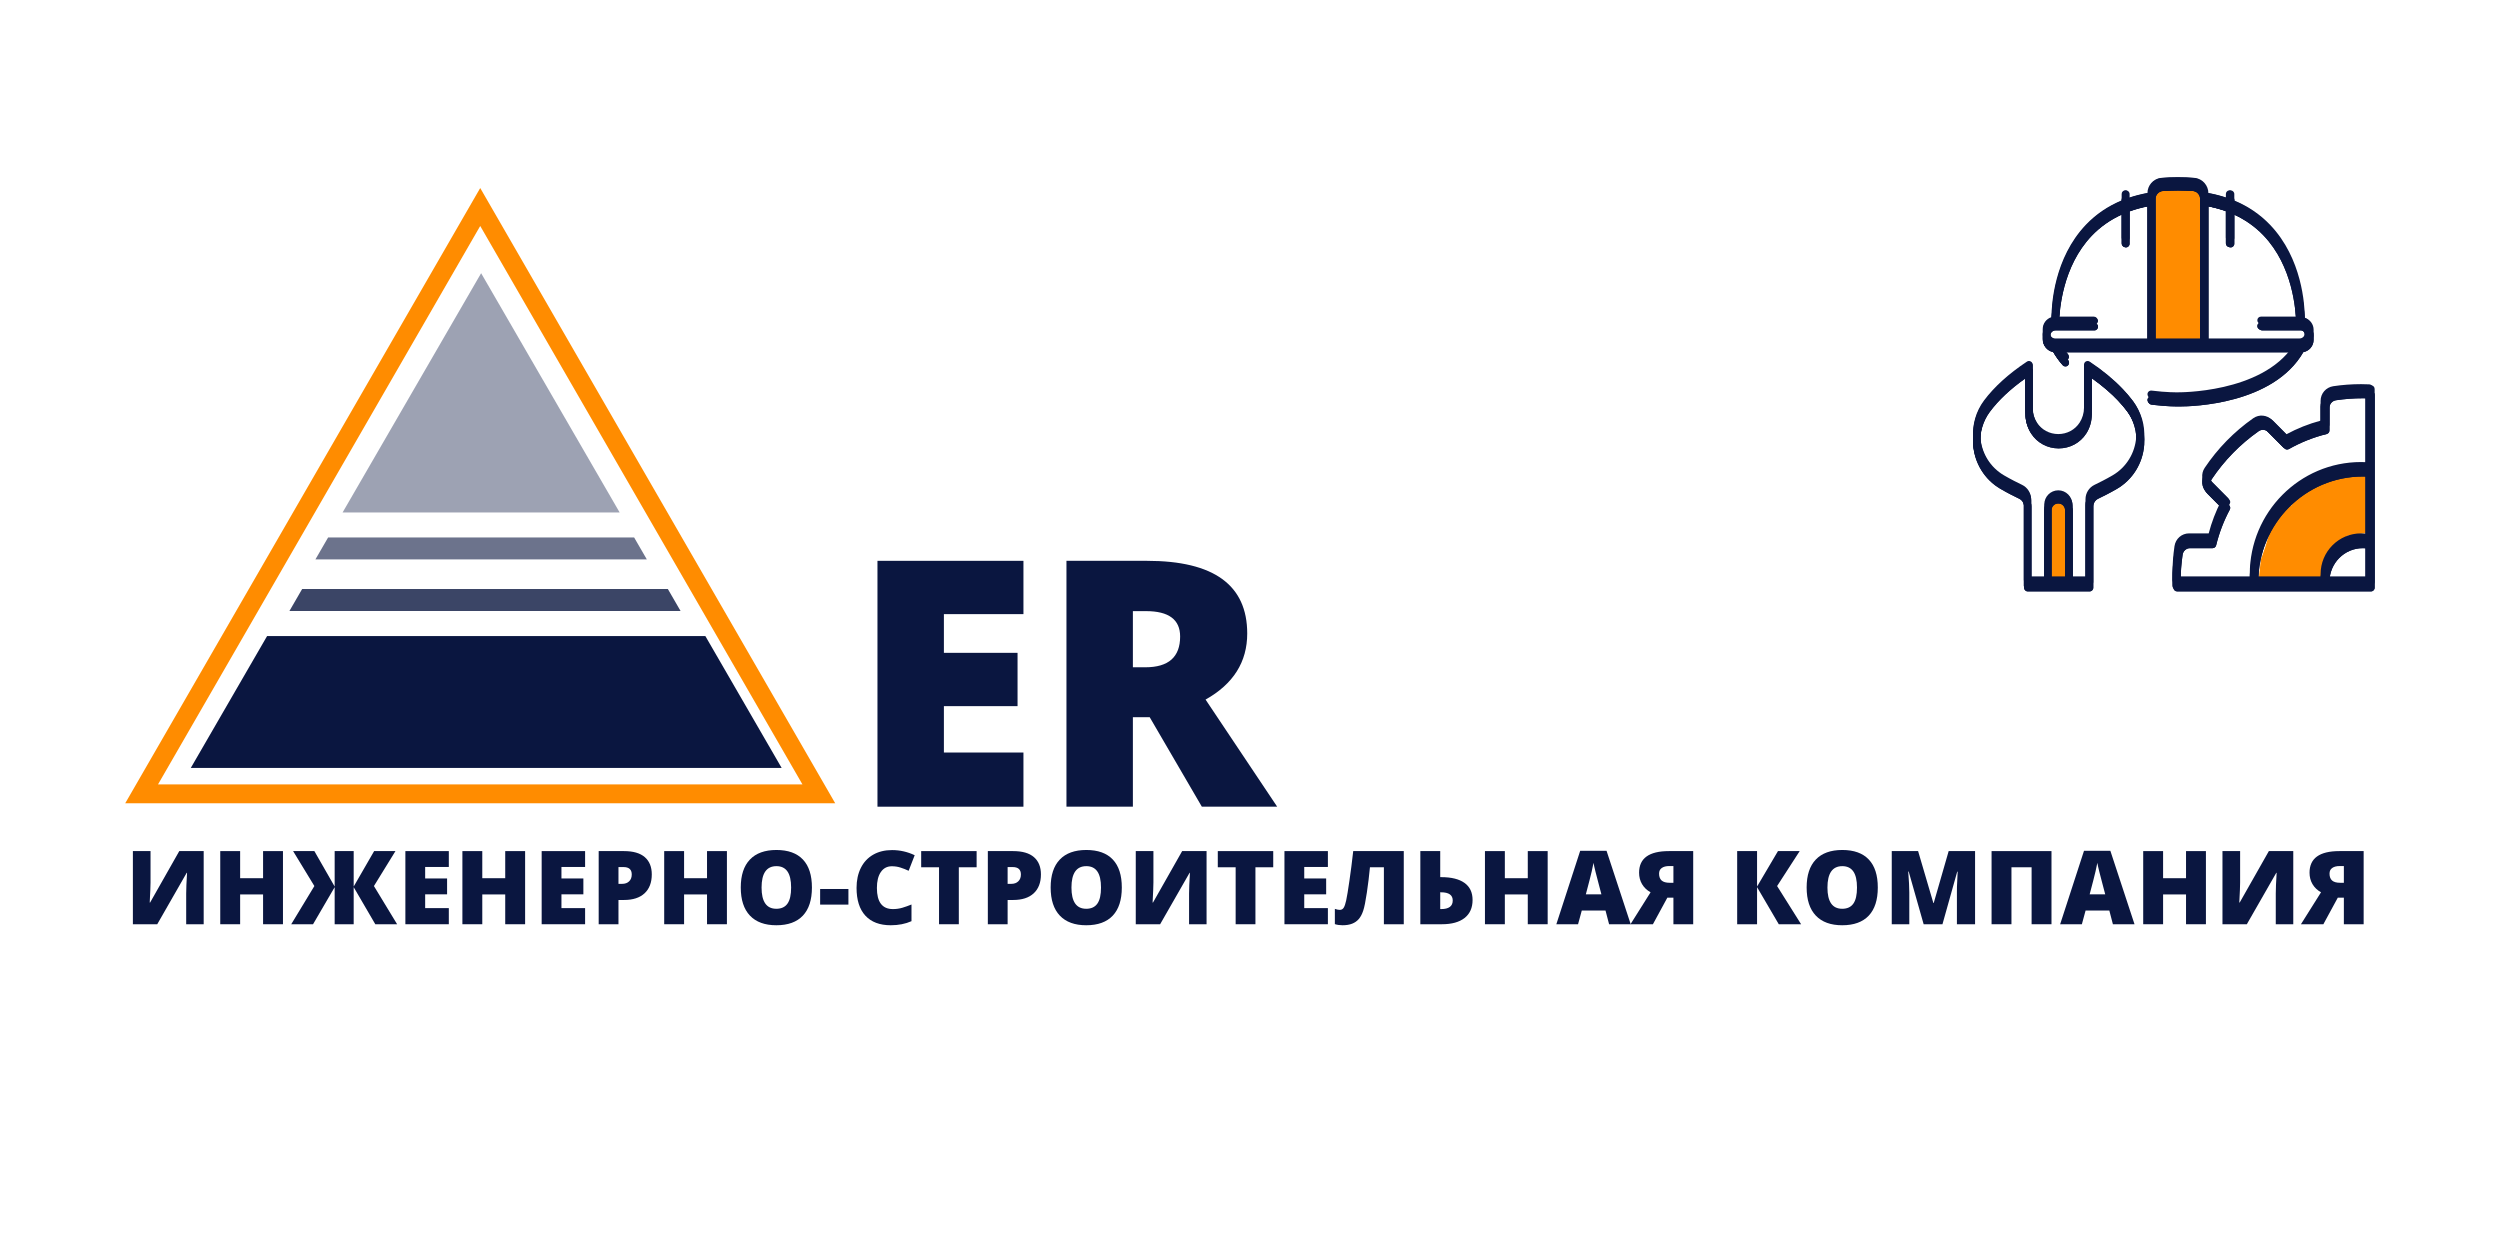 <?xml version="1.0" encoding="UTF-8"?> <svg xmlns="http://www.w3.org/2000/svg" xmlns:xlink="http://www.w3.org/1999/xlink" width="768pt" height="384pt" viewBox="0 0 768 384"> <defs> <g> <symbol overflow="visible" id="glyph0-0"> <path style="stroke:none;" d="M 8.984 -75.531 L 52.484 -75.531 L 52.484 0 L 8.984 0 Z M 14.406 -5.375 L 47.062 -5.375 L 47.062 -70.156 L 14.406 -70.156 Z M 14.406 -5.375 "></path> </symbol> <symbol overflow="visible" id="glyph0-1"> <path style="stroke:none;" d="M 53 0 L 8.156 0 L 8.156 -75.531 L 53 -75.531 L 53 -59.156 L 28.562 -59.156 L 28.562 -47.266 L 51.188 -47.266 L 51.188 -30.891 L 28.562 -30.891 L 28.562 -16.641 L 53 -16.641 Z M 53 0 "></path> </symbol> <symbol overflow="visible" id="glyph0-2"> <path style="stroke:none;" d="M 28.562 -27.484 L 28.562 0 L 8.156 0 L 8.156 -75.531 L 32.906 -75.531 C 53.426 -75.531 63.688 -68.086 63.688 -53.203 C 63.688 -44.461 59.422 -37.695 50.891 -32.906 L 72.891 0 L 49.75 0 L 33.734 -27.484 Z M 28.562 -42.828 L 32.391 -42.828 C 39.516 -42.828 43.078 -45.977 43.078 -52.281 C 43.078 -57.477 39.582 -60.078 32.594 -60.078 L 28.562 -60.078 Z M 28.562 -42.828 "></path> </symbol> <symbol overflow="visible" id="glyph1-0"> <path style="stroke:none;" d="M 2.672 -22.469 L 15.609 -22.469 L 15.609 0 L 2.672 0 Z M 4.281 -1.594 L 14 -1.594 L 14 -20.859 L 4.281 -20.859 Z M 4.281 -1.594 "></path> </symbol> <symbol overflow="visible" id="glyph1-1"> <path style="stroke:none;" d="M 2.422 -22.469 L 7.844 -22.469 L 7.844 -12.812 C 7.844 -11.789 7.758 -9.742 7.594 -6.672 L 7.719 -6.672 L 16.672 -22.469 L 24.172 -22.469 L 24.172 0 L 18.797 0 L 18.797 -9.406 C 18.797 -10.832 18.883 -12.961 19.062 -15.797 L 18.953 -15.797 L 9.906 0 L 2.422 0 Z M 2.422 -22.469 "></path> </symbol> <symbol overflow="visible" id="glyph1-2"> <path style="stroke:none;" d="M 21.688 0 L 15.578 0 L 15.578 -9.156 L 8.531 -9.156 L 8.531 0 L 2.422 0 L 2.422 -22.469 L 8.531 -22.469 L 8.531 -14.141 L 15.578 -14.141 L 15.578 -22.469 L 21.688 -22.469 Z M 21.688 0 "></path> </symbol> <symbol overflow="visible" id="glyph1-3"> <path style="stroke:none;" d="M 6.984 -11.734 L 0.453 -22.469 L 6.984 -22.469 L 13.219 -11.578 L 13.219 -22.469 L 19.062 -22.469 L 19.062 -11.578 L 25.344 -22.469 L 31.891 -22.469 L 25.281 -11.734 L 32.406 0 L 25.703 0 L 19.062 -11.391 L 19.062 0 L 13.219 0 L 13.219 -11.391 L 6.578 0 L -0.125 0 Z M 6.984 -11.734 "></path> </symbol> <symbol overflow="visible" id="glyph1-4"> <path style="stroke:none;" d="M 15.766 0 L 2.422 0 L 2.422 -22.469 L 15.766 -22.469 L 15.766 -17.594 L 8.5 -17.594 L 8.5 -14.062 L 15.234 -14.062 L 15.234 -9.188 L 8.5 -9.188 L 8.5 -4.953 L 15.766 -4.953 Z M 15.766 0 "></path> </symbol> <symbol overflow="visible" id="glyph1-5"> <path style="stroke:none;" d="M 18.734 -15.312 C 18.734 -12.812 17.992 -10.875 16.516 -9.5 C 15.035 -8.133 12.93 -7.453 10.203 -7.453 L 8.5 -7.453 L 8.5 0 L 2.422 0 L 2.422 -22.469 L 10.203 -22.469 C 13.035 -22.469 15.164 -21.848 16.594 -20.609 C 18.02 -19.367 18.734 -17.602 18.734 -15.312 Z M 8.5 -12.406 L 9.609 -12.406 C 10.516 -12.406 11.234 -12.66 11.766 -13.172 C 12.305 -13.68 12.578 -14.383 12.578 -15.281 C 12.578 -16.801 11.738 -17.562 10.062 -17.562 L 8.5 -17.562 Z M 8.5 -12.406 "></path> </symbol> <symbol overflow="visible" id="glyph1-6"> <path style="stroke:none;" d="M 23.453 -11.266 C 23.453 -7.484 22.523 -4.609 20.672 -2.641 C 18.816 -0.672 16.098 0.312 12.516 0.312 C 8.992 0.312 6.289 -0.676 4.406 -2.656 C 2.531 -4.633 1.594 -7.516 1.594 -11.297 C 1.594 -15.035 2.523 -17.891 4.391 -19.859 C 6.266 -21.828 8.984 -22.812 12.547 -22.812 C 16.129 -22.812 18.844 -21.832 20.688 -19.875 C 22.531 -17.926 23.453 -15.055 23.453 -11.266 Z M 7.984 -11.266 C 7.984 -6.922 9.492 -4.75 12.516 -4.75 C 14.055 -4.75 15.195 -5.273 15.938 -6.328 C 16.688 -7.379 17.062 -9.023 17.062 -11.266 C 17.062 -13.504 16.68 -15.16 15.922 -16.234 C 15.172 -17.305 14.047 -17.844 12.547 -17.844 C 9.504 -17.844 7.984 -15.648 7.984 -11.266 Z M 7.984 -11.266 "></path> </symbol> <symbol overflow="visible" id="glyph1-7"> <path style="stroke:none;" d="M 0.656 -6.031 L 0.656 -10.828 L 9.344 -10.828 L 9.344 -6.031 Z M 0.656 -6.031 "></path> </symbol> <symbol overflow="visible" id="glyph1-8"> <path style="stroke:none;" d="M 12.438 -17.812 C 10.988 -17.812 9.859 -17.219 9.047 -16.031 C 8.242 -14.852 7.844 -13.223 7.844 -11.141 C 7.844 -6.816 9.484 -4.656 12.766 -4.656 C 13.766 -4.656 14.727 -4.789 15.656 -5.062 C 16.594 -5.344 17.531 -5.676 18.469 -6.062 L 18.469 -0.938 C 16.594 -0.102 14.473 0.312 12.109 0.312 C 8.711 0.312 6.109 -0.672 4.297 -2.641 C 2.492 -4.609 1.594 -7.453 1.594 -11.172 C 1.594 -13.492 2.031 -15.535 2.906 -17.297 C 3.781 -19.055 5.039 -20.41 6.688 -21.359 C 8.332 -22.305 10.27 -22.781 12.5 -22.781 C 14.926 -22.781 17.242 -22.254 19.453 -21.203 L 17.594 -16.422 C 16.758 -16.816 15.926 -17.145 15.094 -17.406 C 14.27 -17.676 13.383 -17.812 12.438 -17.812 Z M 12.438 -17.812 "></path> </symbol> <symbol overflow="visible" id="glyph1-9"> <path style="stroke:none;" d="M 12.344 0 L 6.266 0 L 6.266 -17.5 L 0.781 -17.5 L 0.781 -22.469 L 17.812 -22.469 L 17.812 -17.5 L 12.344 -17.5 Z M 12.344 0 "></path> </symbol> <symbol overflow="visible" id="glyph1-10"> <path style="stroke:none;" d="M 21.562 0 L 15.453 0 L 15.453 -17.5 L 11.172 -17.5 C 10.93 -14.945 10.613 -12.348 10.219 -9.703 C 9.832 -7.066 9.457 -5.211 9.094 -4.141 C 8.738 -3.078 8.285 -2.227 7.734 -1.594 C 7.191 -0.969 6.516 -0.492 5.703 -0.172 C 4.891 0.148 3.91 0.312 2.766 0.312 C 1.891 0.312 1.098 0.195 0.391 -0.031 L 0.391 -4.719 C 1.004 -4.508 1.504 -4.406 1.891 -4.406 C 2.422 -4.406 2.828 -4.629 3.109 -5.078 C 3.391 -5.523 3.645 -6.281 3.875 -7.344 C 4.113 -8.414 4.441 -10.406 4.859 -13.312 C 5.285 -16.219 5.676 -19.27 6.031 -22.469 L 21.562 -22.469 Z M 21.562 0 "></path> </symbol> <symbol overflow="visible" id="glyph1-11"> <path style="stroke:none;" d="M 18.469 -7.453 C 18.469 -5.055 17.648 -3.211 16.016 -1.922 C 14.379 -0.641 12.062 0 9.062 0 L 2.422 0 L 2.422 -22.469 L 8.531 -22.469 L 8.531 -14.469 L 8.828 -14.469 C 11.961 -14.469 14.352 -13.875 16 -12.688 C 17.645 -11.508 18.469 -9.766 18.469 -7.453 Z M 8.531 -4.656 L 8.797 -4.656 C 11.18 -4.656 12.375 -5.535 12.375 -7.297 C 12.375 -8.973 11.176 -9.812 8.781 -9.812 L 8.531 -9.812 Z M 8.531 -4.656 "></path> </symbol> <symbol overflow="visible" id="glyph1-12"> <path style="stroke:none;" d="M 16.203 0 L 15.109 -4.203 L 7.812 -4.203 L 6.672 0 L 0 0 L 7.328 -22.562 L 15.422 -22.562 L 22.844 0 Z M 13.844 -9.188 L 12.875 -12.875 C 12.645 -13.695 12.367 -14.758 12.047 -16.062 C 11.723 -17.363 11.516 -18.297 11.422 -18.859 C 11.328 -18.328 11.145 -17.461 10.875 -16.266 C 10.602 -15.066 10 -12.707 9.062 -9.188 Z M 13.844 -9.188 "></path> </symbol> <symbol overflow="visible" id="glyph1-13"> <path style="stroke:none;" d="M 11.016 -8.172 L 6.578 0 L -0.312 0 L 5.859 -9.812 C 4.723 -10.445 3.848 -11.285 3.234 -12.328 C 2.629 -13.367 2.328 -14.535 2.328 -15.828 C 2.328 -20.254 5.383 -22.469 11.5 -22.469 L 18.953 -22.469 L 18.953 0 L 12.875 0 L 12.875 -8.172 Z M 12.875 -17.875 L 11.578 -17.875 C 10.609 -17.875 9.848 -17.676 9.297 -17.281 C 8.742 -16.895 8.469 -16.316 8.469 -15.547 C 8.469 -14.617 8.727 -13.914 9.25 -13.438 C 9.781 -12.969 10.609 -12.734 11.734 -12.734 L 12.875 -12.734 Z M 12.875 -17.875 "></path> </symbol> <symbol overflow="visible" id="glyph1-14"> <path style="stroke:none;" d=""></path> </symbol> <symbol overflow="visible" id="glyph1-15"> <path style="stroke:none;" d="M 22.062 0 L 15.203 0 L 8.531 -11.391 L 8.531 0 L 2.422 0 L 2.422 -22.469 L 8.531 -22.469 L 8.531 -11.578 L 14.953 -22.469 L 21.625 -22.469 L 14.688 -11.734 Z M 22.062 0 "></path> </symbol> <symbol overflow="visible" id="glyph1-16"> <path style="stroke:none;" d="M 12.219 0 L 7.625 -16.188 L 7.484 -16.188 C 7.703 -13.426 7.812 -11.281 7.812 -9.75 L 7.812 0 L 2.422 0 L 2.422 -22.469 L 10.516 -22.469 L 15.203 -6.516 L 15.312 -6.516 L 19.906 -22.469 L 28.016 -22.469 L 28.016 0 L 22.438 0 L 22.438 -9.844 C 22.438 -10.363 22.441 -10.938 22.453 -11.562 C 22.473 -12.188 22.547 -13.719 22.672 -16.156 L 22.531 -16.156 L 18 0 Z M 12.219 0 "></path> </symbol> <symbol overflow="visible" id="glyph1-17"> <path style="stroke:none;" d="M 20.828 0 L 14.719 0 L 14.719 -17.5 L 8.531 -17.5 L 8.531 0 L 2.422 0 L 2.422 -22.469 L 20.828 -22.469 Z M 20.828 0 "></path> </symbol> </g> <filter id="alpha" filterUnits="objectBoundingBox" x="0%" y="0%" width="100%" height="100%"> <feColorMatrix type="matrix" in="SourceGraphic" values="0 0 0 0 1 0 0 0 0 1 0 0 0 0 1 0 0 0 1 0"></feColorMatrix> </filter> <mask id="mask0"> <g filter="url(#alpha)"> <rect x="0" y="0" width="768" height="384" style="fill:rgb(0%,0%,0%);fill-opacity:0.4;stroke:none;"></rect> </g> </mask> <clipPath id="clip2"> <path d="M 1.051 0.922 L 182.551 0.922 L 182.551 74.422 L 1.051 74.422 Z M 1.051 0.922 "></path> </clipPath> <clipPath id="clip1"> <rect x="0" y="0" width="183" height="158"></rect> </clipPath> <g id="surface5" clip-path="url(#clip1)"> <g clip-path="url(#clip2)" clip-rule="nonzero"> <path style=" stroke:none;fill-rule:nonzero;fill:rgb(3.92%,8.629%,25.099%);fill-opacity:1;" d="M 1.051 157.668 L 91.801 0.926 L 182.551 157.668 Z M 1.051 157.668 "></path> </g> </g> <mask id="mask1"> <g filter="url(#alpha)"> <rect x="0" y="0" width="768" height="384" style="fill:rgb(0%,0%,0%);fill-opacity:0.6;stroke:none;"></rect> </g> </mask> <clipPath id="clip4"> <path d="M 1.051 82.102 L 182.551 82.102 L 182.551 88.852 L 1.051 88.852 Z M 1.051 82.102 "></path> </clipPath> <clipPath id="clip3"> <rect x="0" y="0" width="183" height="158"></rect> </clipPath> <g id="surface8" clip-path="url(#clip3)"> <g clip-path="url(#clip4)" clip-rule="nonzero"> <path style=" stroke:none;fill-rule:nonzero;fill:rgb(3.92%,8.629%,25.099%);fill-opacity:1;" d="M 1.051 157.668 L 91.801 0.926 L 182.551 157.668 Z M 1.051 157.668 "></path> </g> </g> <mask id="mask2"> <g filter="url(#alpha)"> <rect x="0" y="0" width="768" height="384" style="fill:rgb(0%,0%,0%);fill-opacity:0.8;stroke:none;"></rect> </g> </mask> <clipPath id="clip6"> <path d="M 0.242 97.945 L 181.742 97.945 L 181.742 104.695 L 0.242 104.695 Z M 0.242 97.945 "></path> </clipPath> <clipPath id="clip5"> <rect x="0" y="0" width="182" height="158"></rect> </clipPath> <g id="surface11" clip-path="url(#clip5)"> <g clip-path="url(#clip6)" clip-rule="nonzero"> <path style=" stroke:none;fill-rule:nonzero;fill:rgb(3.92%,8.629%,25.099%);fill-opacity:1;" d="M 0.242 157.668 L 90.992 0.926 L 181.742 157.668 Z M 0.242 157.668 "></path> </g> </g> <clipPath id="clip7"> <path d="M 58.242 195.406 L 240.492 195.406 L 240.492 235.906 L 58.242 235.906 Z M 58.242 195.406 "></path> </clipPath> <clipPath id="clip8"> <path d="M 38.398 57.762 L 256.648 57.762 L 256.648 246.762 L 38.398 246.762 Z M 38.398 57.762 "></path> </clipPath> <clipPath id="clip9"> <path d="M 706 145 L 729 145 L 729 171 L 706 171 Z M 706 145 "></path> </clipPath> <clipPath id="clip10"> <path d="M 727.52 145.629 L 729.047 169.578 L 708.09 170.918 L 706.562 146.965 Z M 727.52 145.629 "></path> </clipPath> <clipPath id="clip11"> <path d="M 727.52 145.629 L 735.398 269.125 L 633.605 275.621 L 625.727 152.125 Z M 727.52 145.629 "></path> </clipPath> <clipPath id="clip12"> <path d="M 694 146 L 727 146 L 727 180 L 694 180 Z M 694 146 "></path> </clipPath> <clipPath id="clip13"> <path d="M 710.988 146.801 L 726.723 161.82 L 710.148 179.18 L 694.418 164.16 Z M 710.988 146.801 "></path> </clipPath> <clipPath id="clip14"> <path d="M 710.988 146.801 L 806.465 237.953 L 731.371 316.609 L 635.895 225.461 Z M 710.988 146.801 "></path> </clipPath> <clipPath id="clip15"> <path d="M 693 154 L 718 154 L 718 181 L 693 181 Z M 693 154 "></path> </clipPath> <clipPath id="clip16"> <path d="M 696.41 154.609 L 718.035 156.953 L 715.449 180.812 L 693.824 178.469 Z M 696.41 154.609 "></path> </clipPath> <clipPath id="clip17"> <path d="M 717.859 156.934 L 586.629 142.703 L 574.902 250.816 L 706.133 265.051 Z M 717.859 156.934 "></path> </clipPath> <clipPath id="clip18"> <path d="M 667 120 L 729.484 120 L 729.484 181.727 L 667 181.727 Z M 667 120 "></path> </clipPath> <clipPath id="clip19"> <path d="M 627 56.113 L 711 56.113 L 711 125 L 627 125 Z M 627 56.113 "></path> </clipPath> <clipPath id="clip20"> <path d="M 606 112 L 659 112 L 659 181.727 L 606 181.727 Z M 606 112 "></path> </clipPath> <clipPath id="clip21"> <path d="M 667 120 L 729.484 120 L 729.484 181.727 L 667 181.727 Z M 667 120 "></path> </clipPath> <clipPath id="clip22"> <path d="M 627 56.113 L 711 56.113 L 711 125 L 627 125 Z M 627 56.113 "></path> </clipPath> <clipPath id="clip23"> <path d="M 606 112 L 659 112 L 659 181.727 L 606 181.727 Z M 606 112 "></path> </clipPath> <clipPath id="clip24"> <path d="M 667 118 L 729.484 118 L 729.484 179.934 L 667 179.934 Z M 667 118 "></path> </clipPath> <clipPath id="clip25"> <path d="M 627 54.32 L 711 54.32 L 711 124 L 627 124 Z M 627 54.32 "></path> </clipPath> <clipPath id="clip26"> <path d="M 606 111 L 659 111 L 659 179.934 L 606 179.934 Z M 606 111 "></path> </clipPath> <clipPath id="clip27"> <path d="M 667 119 L 728.918 119 L 728.918 181.145 L 667 181.145 Z M 667 119 "></path> </clipPath> <clipPath id="clip28"> <path d="M 627 56.105 L 711 56.105 L 711 125 L 627 125 Z M 627 56.105 "></path> </clipPath> <clipPath id="clip29"> <path d="M 606 112 L 659 112 L 659 181.145 L 606 181.145 Z M 606 112 "></path> </clipPath> <clipPath id="clip30"> <path d="M 667 119 L 728.918 119 L 728.918 181.145 L 667 181.145 Z M 667 119 "></path> </clipPath> <clipPath id="clip31"> <path d="M 627 56.105 L 711 56.105 L 711 125 L 627 125 Z M 627 56.105 "></path> </clipPath> <clipPath id="clip32"> <path d="M 606 112 L 659 112 L 659 181.145 L 606 181.145 Z M 606 112 "></path> </clipPath> <clipPath id="clip33"> <path d="M 667 118 L 728.918 118 L 728.918 179.359 L 667 179.359 Z M 667 118 "></path> </clipPath> <clipPath id="clip34"> <path d="M 627 54.32 L 711 54.32 L 711 123 L 627 123 Z M 627 54.32 "></path> </clipPath> <clipPath id="clip35"> <path d="M 606 110 L 659 110 L 659 179.359 L 606 179.359 Z M 606 110 "></path> </clipPath> </defs> <g id="surface1"> <use xlink:href="#surface5" transform="matrix(1,0,0,1,56,83)" mask="url(#mask0)"></use> <use xlink:href="#surface8" transform="matrix(1,0,0,1,56,83)" mask="url(#mask1)"></use> <use xlink:href="#surface11" transform="matrix(1,0,0,1,58,83)" mask="url(#mask2)"></use> <g clip-path="url(#clip7)" clip-rule="nonzero"> <path style=" stroke:none;fill-rule:nonzero;fill:rgb(3.92%,8.629%,25.099%);fill-opacity:1;" d="M 58.242 236.547 L 149.367 79.059 L 240.492 236.547 Z M 58.242 236.547 "></path> </g> <g clip-path="url(#clip8)" clip-rule="nonzero"> <path style=" stroke:none;fill-rule:nonzero;fill:rgb(100%,54.9%,0%);fill-opacity:1;" d="M 256.578 246.762 L 38.469 246.762 L 147.523 57.762 Z M 48.547 240.957 L 246.504 240.957 L 147.523 69.418 Z M 48.547 240.957 "></path> </g> <path style=" stroke:none;fill-rule:nonzero;fill:rgb(100%,54.9%,0%);fill-opacity:1;" d="M 661.941 57.766 L 677.629 57.766 L 677.629 105.656 L 661.941 105.656 Z M 661.941 57.766 "></path> <g clip-path="url(#clip9)" clip-rule="nonzero"> <g clip-path="url(#clip10)" clip-rule="nonzero"> <g clip-path="url(#clip11)" clip-rule="nonzero"> <path style=" stroke:none;fill-rule:nonzero;fill:rgb(100%,54.9%,0%);fill-opacity:1;" d="M 663.961 273.684 L 691.496 228.09 L 670.582 229.426 C 668.613 195.297 694.574 165.832 728.641 163.66 L 727.488 145.629 C 683.512 148.438 650 186.5 652.605 230.57 L 630.848 231.961 Z M 663.961 273.684 "></path> </g> </g> </g> <g clip-path="url(#clip12)" clip-rule="nonzero"> <g clip-path="url(#clip13)" clip-rule="nonzero"> <g clip-path="url(#clip14)" clip-rule="nonzero"> <path style=" stroke:none;fill-rule:nonzero;fill:rgb(100%,54.9%,0%);fill-opacity:1;" d="M 753.762 293.156 L 742.379 237.5 L 726.949 253.66 C 700.727 228.32 699.777 186.453 724.906 160.129 L 710.969 146.824 C 678.523 180.809 679.777 234.875 713.688 267.555 L 697.637 284.367 Z M 753.762 293.156 "></path> </g> </g> </g> <g clip-path="url(#clip15)" clip-rule="nonzero"> <g clip-path="url(#clip16)" clip-rule="nonzero"> <g clip-path="url(#clip17)" clip-rule="nonzero"> <path style=" stroke:none;fill-rule:nonzero;fill:rgb(100%,54.9%,0%);fill-opacity:1;" d="M 578.402 218.578 L 628.285 191.402 L 625.879 213.617 C 662.152 217.328 694.773 191.066 698.699 154.887 L 717.855 156.965 C 712.793 203.676 670.648 237.57 623.805 232.711 L 621.301 255.82 Z M 578.402 218.578 "></path> </g> </g> </g> <g clip-path="url(#clip18)" clip-rule="nonzero"> <path style=" stroke:none;fill-rule:nonzero;fill:rgb(3.92%,8.629%,25.099%);fill-opacity:1;" d="M 727.262 144.172 C 726.766 144.148 726.301 144.137 725.852 144.137 C 706.926 144.137 691.523 159.648 691.523 178.711 C 691.523 178.945 691.531 179.188 691.535 179.434 L 669.902 179.434 C 669.898 179.191 669.898 178.953 669.898 178.711 C 669.898 175.938 670.098 173.148 670.5 170.422 C 670.668 169.25 671.637 168.398 672.797 168.398 L 679.715 168.398 C 680.227 168.398 680.676 168.043 680.797 167.539 C 681.734 163.699 683.145 160 684.996 156.547 C 685.23 156.109 685.152 155.57 684.805 155.219 L 679.754 150.129 C 678.973 149.34 678.844 148.109 679.453 147.199 C 683.332 141.414 688.188 136.453 693.879 132.453 C 694.785 131.82 696.02 131.941 696.812 132.742 L 701.809 137.773 C 702.164 138.129 702.711 138.207 703.148 137.957 C 706.797 135.891 710.707 134.332 714.762 133.332 C 715.262 133.207 715.613 132.758 715.613 132.238 L 715.613 125.273 C 715.613 124.105 716.457 123.129 717.621 122.957 C 720.328 122.555 723.098 122.348 725.852 122.348 C 726.293 122.348 726.754 122.355 727.262 122.371 Z M 727.262 166.234 C 726.785 166.176 726.316 166.148 725.852 166.148 C 718.973 166.148 713.379 171.785 713.379 178.711 C 713.379 178.945 713.395 179.188 713.41 179.434 L 693.766 179.434 C 693.762 179.188 693.758 178.949 693.758 178.711 C 693.758 160.887 708.156 146.387 725.852 146.387 C 726.297 146.387 726.762 146.398 727.262 146.422 Z M 727.262 179.434 L 715.641 179.434 C 715.621 179.184 715.613 178.945 715.613 178.711 C 715.613 173.023 720.203 168.398 725.852 168.398 C 726.312 168.398 726.785 168.434 727.262 168.5 Z M 728.426 120.164 C 727.438 120.121 726.617 120.102 725.852 120.102 C 722.988 120.102 720.109 120.312 717.293 120.73 C 715.027 121.07 713.379 122.977 713.379 125.273 L 713.379 131.363 C 709.703 132.344 706.148 133.762 702.797 135.586 L 698.395 131.152 C 696.832 129.578 694.395 129.352 692.602 130.609 C 686.684 134.77 681.637 139.926 677.602 145.941 C 676.395 147.738 676.637 150.172 678.176 151.723 L 682.641 156.219 C 681.023 159.367 679.75 162.699 678.848 166.148 L 672.797 166.148 C 670.52 166.148 668.625 167.809 668.289 170.094 C 667.875 172.93 667.664 175.828 667.664 178.711 C 667.664 179.34 667.676 179.969 667.695 180.59 C 667.711 181.199 668.207 181.68 668.809 181.68 L 728.375 181.68 C 728.992 181.68 729.492 181.176 729.492 180.555 L 729.492 121.289 C 729.492 120.688 729.023 120.191 728.426 120.164 "></path> </g> <g clip-path="url(#clip19)" clip-rule="nonzero"> <path style=" stroke:none;fill-rule:nonzero;fill:rgb(3.92%,8.629%,25.099%);fill-opacity:1;" d="M 678.418 105.992 L 678.418 63.375 C 680.43 63.766 682.34 64.281 684.148 64.938 L 684.148 74.883 C 684.148 75.5 684.645 76.004 685.262 76.004 C 685.879 76.004 686.379 75.5 686.379 74.883 L 686.379 65.848 C 689.984 67.465 693.133 69.664 695.797 72.457 C 704.793 81.887 705.727 95.387 705.801 99.258 L 694.969 99.258 C 694.352 99.258 693.852 99.762 693.852 100.379 C 693.852 101.004 694.352 101.504 694.969 101.504 L 706.918 101.504 C 707.793 101.504 708.508 102.223 708.508 103.105 L 708.508 104.391 C 708.508 105.273 707.793 105.992 706.918 105.992 Z M 676.184 61.863 L 676.184 105.992 L 662.18 105.992 L 662.18 61.141 C 662.18 61 662.191 60.863 662.215 60.73 C 662.391 59.707 663.199 58.871 664.238 58.703 C 667.52 58.426 670.844 58.426 674.125 58.703 C 675.164 58.871 675.973 59.707 676.148 60.73 C 676.168 60.863 676.184 61 676.184 61.141 Z M 659.945 105.992 L 631.445 105.992 C 630.566 105.992 629.855 105.273 629.855 104.391 L 629.855 103.105 C 629.855 102.223 630.566 101.504 631.445 101.504 L 643.395 101.504 C 644.012 101.504 644.512 101.004 644.512 100.379 C 644.512 99.762 644.012 99.258 643.395 99.258 L 632.562 99.258 C 632.637 95.387 633.57 81.887 642.562 72.457 C 645.227 69.664 648.375 67.465 651.984 65.848 L 651.984 74.883 C 651.984 75.5 652.484 76.004 653.098 76.004 C 653.715 76.004 654.215 75.5 654.215 74.883 L 654.215 64.938 C 656.02 64.281 657.934 63.766 659.945 63.375 Z M 669.16 124.867 C 669.227 124.867 669.387 124.871 669.629 124.871 C 673.504 124.871 698.332 124.219 707.586 108.18 C 709.375 107.855 710.742 106.281 710.742 104.391 L 710.742 103.105 C 710.742 101.379 709.605 99.914 708.043 99.426 C 708.016 95.512 707.219 81.195 697.422 70.914 C 694.324 67.664 690.633 65.16 686.379 63.398 L 686.379 61.41 C 686.379 60.789 685.879 60.285 685.262 60.285 C 684.645 60.285 684.148 60.789 684.148 61.41 L 684.148 62.559 C 682.328 61.941 680.418 61.449 678.414 61.086 C 678.387 58.789 676.68 56.809 674.418 56.473 C 674.395 56.469 674.371 56.465 674.348 56.465 C 670.922 56.176 667.441 56.176 664.012 56.465 C 663.988 56.465 663.965 56.469 663.941 56.473 C 661.684 56.809 659.977 58.789 659.945 61.086 C 657.945 61.449 656.035 61.941 654.215 62.559 L 654.215 61.41 C 654.215 60.789 653.715 60.285 653.098 60.285 C 652.484 60.285 651.984 60.789 651.984 61.41 L 651.984 63.398 C 647.73 65.16 644.035 67.664 640.941 70.914 C 631.145 81.195 630.344 95.512 630.316 99.426 C 628.758 99.914 627.621 101.379 627.621 103.105 L 627.621 104.391 C 627.621 106.281 628.98 107.855 630.77 108.18 C 631.59 109.602 632.559 110.957 633.672 112.211 C 634.082 112.672 634.789 112.711 635.246 112.297 C 635.254 112.293 635.262 112.285 635.266 112.277 C 635.707 111.859 635.742 111.164 635.336 110.711 C 634.641 109.926 634.004 109.102 633.43 108.242 L 704.93 108.242 C 695.121 122.941 669.465 122.629 669.16 122.617 C 669.125 122.621 665.828 122.672 661.199 122.082 C 660.598 122.008 660.039 122.438 659.953 123.051 C 659.953 123.051 659.953 123.055 659.953 123.059 C 659.875 123.676 660.309 124.238 660.922 124.316 C 665.723 124.926 669.066 124.867 669.16 124.867 "></path> </g> <g clip-path="url(#clip20)" clip-rule="nonzero"> <path style=" stroke:none;fill-rule:nonzero;fill:rgb(3.92%,8.629%,25.099%);fill-opacity:1;" d="M 656.477 136.465 C 656.125 141.371 653.414 145.766 649.219 148.223 C 647.121 149.445 645.008 150.504 643.602 151.176 C 641.914 151.984 640.824 153.727 640.824 155.613 L 640.824 179.434 L 636.75 179.434 L 636.75 157.219 C 636.75 154.816 634.812 152.863 632.426 152.863 C 630.043 152.863 628.105 154.816 628.105 157.219 L 628.105 179.434 L 624.031 179.434 L 624.031 155.613 C 624.031 153.727 622.941 151.984 621.254 151.176 C 619.848 150.504 617.734 149.445 615.641 148.223 C 611.441 145.766 608.73 141.371 608.379 136.465 C 608.125 132.898 609.156 129.367 611.277 126.516 C 613.93 122.945 617.617 119.484 622.258 116.203 L 622.258 127.355 C 622.258 129.43 622.848 131.445 623.965 133.184 C 625.805 136.043 628.965 137.75 632.426 137.75 C 635.887 137.75 639.055 136.043 640.891 133.184 C 642.008 131.445 642.598 129.43 642.598 127.355 L 642.598 116.203 C 644.277 117.391 645.832 118.605 647.258 119.836 C 649.77 122.008 651.887 124.238 653.578 126.516 C 655.699 129.367 656.727 132.898 656.477 136.465 Z M 634.516 179.434 L 630.34 179.434 L 630.34 157.219 C 630.34 156.059 631.277 155.113 632.426 155.113 C 633.582 155.113 634.516 156.059 634.516 157.219 Z M 652.211 121.457 C 649.457 118.578 646.082 115.789 642.094 113.137 C 641.754 112.91 641.312 112.891 640.953 113.086 C 640.59 113.281 640.363 113.664 640.363 114.078 L 640.363 127.355 C 640.363 128.996 639.898 130.59 639.016 131.961 C 637.594 134.176 635.129 135.5 632.426 135.5 C 629.727 135.5 627.266 134.176 625.84 131.961 C 624.957 130.59 624.492 128.996 624.492 127.355 L 624.492 114.078 C 624.492 113.664 624.266 113.281 623.906 113.086 C 623.543 112.891 623.102 112.91 622.758 113.137 C 617.086 116.91 612.621 120.957 609.488 125.164 C 607.047 128.449 605.863 132.52 606.152 136.625 C 606.555 142.277 609.68 147.34 614.52 150.168 C 616.68 151.43 618.852 152.516 620.293 153.207 C 621.207 153.645 621.797 154.59 621.797 155.613 L 621.797 180.555 C 621.797 181.176 622.297 181.68 622.914 181.68 L 641.941 181.68 C 642.559 181.68 643.059 181.176 643.059 180.555 L 643.059 155.613 C 643.059 154.59 643.648 153.645 644.562 153.207 C 646.004 152.516 648.176 151.43 650.34 150.168 C 655.176 147.34 658.301 142.277 658.703 136.625 C 658.992 132.52 657.809 128.449 655.367 125.164 C 654.438 123.914 653.371 122.68 652.211 121.457 "></path> </g> <g clip-path="url(#clip21)" clip-rule="nonzero"> <path style=" stroke:none;fill-rule:nonzero;fill:rgb(3.92%,8.629%,25.099%);fill-opacity:1;" d="M 727.262 144.172 C 726.766 144.148 726.301 144.137 725.852 144.137 C 706.926 144.137 691.523 159.648 691.523 178.711 C 691.523 178.945 691.531 179.188 691.535 179.434 L 669.902 179.434 C 669.898 179.191 669.898 178.953 669.898 178.711 C 669.898 175.938 670.098 173.148 670.5 170.422 C 670.668 169.25 671.637 168.398 672.797 168.398 L 679.715 168.398 C 680.227 168.398 680.676 168.043 680.797 167.539 C 681.734 163.699 683.145 160 684.996 156.547 C 685.23 156.109 685.152 155.57 684.805 155.219 L 679.754 150.129 C 678.973 149.34 678.844 148.109 679.453 147.199 C 683.332 141.414 688.188 136.453 693.879 132.453 C 694.785 131.82 696.02 131.941 696.812 132.742 L 701.809 137.773 C 702.164 138.129 702.711 138.207 703.148 137.957 C 706.797 135.891 710.707 134.332 714.762 133.332 C 715.262 133.207 715.613 132.758 715.613 132.238 L 715.613 125.273 C 715.613 124.105 716.457 123.129 717.621 122.957 C 720.328 122.555 723.098 122.348 725.852 122.348 C 726.293 122.348 726.754 122.355 727.262 122.371 Z M 727.262 166.234 C 726.785 166.176 726.316 166.148 725.852 166.148 C 718.973 166.148 713.379 171.785 713.379 178.711 C 713.379 178.945 713.395 179.188 713.41 179.434 L 693.766 179.434 C 693.762 179.188 693.758 178.949 693.758 178.711 C 693.758 160.887 708.156 146.387 725.852 146.387 C 726.297 146.387 726.762 146.398 727.262 146.422 Z M 727.262 179.434 L 715.641 179.434 C 715.621 179.184 715.613 178.945 715.613 178.711 C 715.613 173.023 720.203 168.398 725.852 168.398 C 726.312 168.398 726.785 168.434 727.262 168.5 Z M 728.426 120.164 C 727.438 120.121 726.617 120.102 725.852 120.102 C 722.988 120.102 720.109 120.312 717.293 120.73 C 715.027 121.07 713.379 122.977 713.379 125.273 L 713.379 131.363 C 709.703 132.344 706.148 133.762 702.797 135.586 L 698.395 131.152 C 696.832 129.578 694.395 129.352 692.602 130.609 C 686.684 134.77 681.637 139.926 677.602 145.941 C 676.395 147.738 676.637 150.172 678.176 151.723 L 682.641 156.219 C 681.023 159.367 679.75 162.699 678.848 166.148 L 672.797 166.148 C 670.52 166.148 668.625 167.809 668.289 170.094 C 667.875 172.93 667.664 175.828 667.664 178.711 C 667.664 179.34 667.676 179.969 667.695 180.59 C 667.711 181.199 668.207 181.68 668.809 181.68 L 728.375 181.68 C 728.992 181.68 729.492 181.176 729.492 180.555 L 729.492 121.289 C 729.492 120.688 729.023 120.191 728.426 120.164 "></path> </g> <g clip-path="url(#clip22)" clip-rule="nonzero"> <path style=" stroke:none;fill-rule:nonzero;fill:rgb(3.92%,8.629%,25.099%);fill-opacity:1;" d="M 678.418 105.992 L 678.418 63.375 C 680.43 63.766 682.34 64.281 684.148 64.938 L 684.148 74.883 C 684.148 75.5 684.645 76.004 685.262 76.004 C 685.879 76.004 686.379 75.5 686.379 74.883 L 686.379 65.848 C 689.984 67.465 693.133 69.664 695.797 72.457 C 704.793 81.887 705.727 95.387 705.801 99.258 L 694.969 99.258 C 694.352 99.258 693.852 99.762 693.852 100.379 C 693.852 101.004 694.352 101.504 694.969 101.504 L 706.918 101.504 C 707.793 101.504 708.508 102.223 708.508 103.105 L 708.508 104.391 C 708.508 105.273 707.793 105.992 706.918 105.992 Z M 676.184 61.863 L 676.184 105.992 L 662.18 105.992 L 662.18 61.141 C 662.18 61 662.191 60.863 662.215 60.73 C 662.391 59.707 663.199 58.871 664.238 58.703 C 667.52 58.426 670.844 58.426 674.125 58.703 C 675.164 58.871 675.973 59.707 676.148 60.73 C 676.168 60.863 676.184 61 676.184 61.141 Z M 659.945 105.992 L 631.445 105.992 C 630.566 105.992 629.855 105.273 629.855 104.391 L 629.855 103.105 C 629.855 102.223 630.566 101.504 631.445 101.504 L 643.395 101.504 C 644.012 101.504 644.512 101.004 644.512 100.379 C 644.512 99.762 644.012 99.258 643.395 99.258 L 632.562 99.258 C 632.637 95.387 633.57 81.887 642.562 72.457 C 645.227 69.664 648.375 67.465 651.984 65.848 L 651.984 74.883 C 651.984 75.5 652.484 76.004 653.098 76.004 C 653.715 76.004 654.215 75.5 654.215 74.883 L 654.215 64.938 C 656.02 64.281 657.934 63.766 659.945 63.375 Z M 669.16 124.867 C 669.227 124.867 669.387 124.871 669.629 124.871 C 673.504 124.871 698.332 124.219 707.586 108.18 C 709.375 107.855 710.742 106.281 710.742 104.391 L 710.742 103.105 C 710.742 101.379 709.605 99.914 708.043 99.426 C 708.016 95.512 707.219 81.195 697.422 70.914 C 694.324 67.664 690.633 65.16 686.379 63.398 L 686.379 61.41 C 686.379 60.789 685.879 60.285 685.262 60.285 C 684.645 60.285 684.148 60.789 684.148 61.41 L 684.148 62.559 C 682.328 61.941 680.418 61.449 678.414 61.086 C 678.387 58.789 676.68 56.809 674.418 56.473 C 674.395 56.469 674.371 56.465 674.348 56.465 C 670.922 56.176 667.441 56.176 664.012 56.465 C 663.988 56.465 663.965 56.469 663.941 56.473 C 661.684 56.809 659.977 58.789 659.945 61.086 C 657.945 61.449 656.035 61.941 654.215 62.559 L 654.215 61.41 C 654.215 60.789 653.715 60.285 653.098 60.285 C 652.484 60.285 651.984 60.789 651.984 61.41 L 651.984 63.398 C 647.73 65.16 644.035 67.664 640.941 70.914 C 631.145 81.195 630.344 95.512 630.316 99.426 C 628.758 99.914 627.621 101.379 627.621 103.105 L 627.621 104.391 C 627.621 106.281 628.98 107.855 630.77 108.18 C 631.59 109.602 632.559 110.957 633.672 112.211 C 634.082 112.672 634.789 112.711 635.246 112.297 C 635.254 112.293 635.262 112.285 635.266 112.277 C 635.707 111.859 635.742 111.164 635.336 110.711 C 634.641 109.926 634.004 109.102 633.43 108.242 L 704.93 108.242 C 695.121 122.941 669.465 122.629 669.16 122.617 C 669.125 122.621 665.828 122.672 661.199 122.082 C 660.598 122.008 660.039 122.438 659.953 123.051 C 659.953 123.051 659.953 123.055 659.953 123.059 C 659.875 123.676 660.309 124.238 660.922 124.316 C 665.723 124.926 669.066 124.867 669.16 124.867 "></path> </g> <g clip-path="url(#clip23)" clip-rule="nonzero"> <path style=" stroke:none;fill-rule:nonzero;fill:rgb(3.92%,8.629%,25.099%);fill-opacity:1;" d="M 656.477 136.465 C 656.125 141.371 653.414 145.766 649.219 148.223 C 647.121 149.445 645.008 150.504 643.602 151.176 C 641.914 151.984 640.824 153.727 640.824 155.613 L 640.824 179.434 L 636.75 179.434 L 636.75 157.219 C 636.75 154.816 634.812 152.863 632.426 152.863 C 630.043 152.863 628.105 154.816 628.105 157.219 L 628.105 179.434 L 624.031 179.434 L 624.031 155.613 C 624.031 153.727 622.941 151.984 621.254 151.176 C 619.848 150.504 617.734 149.445 615.641 148.223 C 611.441 145.766 608.73 141.371 608.379 136.465 C 608.125 132.898 609.156 129.367 611.277 126.516 C 613.93 122.945 617.617 119.484 622.258 116.203 L 622.258 127.355 C 622.258 129.43 622.848 131.445 623.965 133.184 C 625.805 136.043 628.965 137.75 632.426 137.75 C 635.887 137.75 639.055 136.043 640.891 133.184 C 642.008 131.445 642.598 129.43 642.598 127.355 L 642.598 116.203 C 644.277 117.391 645.832 118.605 647.258 119.836 C 649.77 122.008 651.887 124.238 653.578 126.516 C 655.699 129.367 656.727 132.898 656.477 136.465 Z M 634.516 179.434 L 630.34 179.434 L 630.34 157.219 C 630.34 156.059 631.277 155.113 632.426 155.113 C 633.582 155.113 634.516 156.059 634.516 157.219 Z M 652.211 121.457 C 649.457 118.578 646.082 115.789 642.094 113.137 C 641.754 112.91 641.312 112.891 640.953 113.086 C 640.59 113.281 640.363 113.664 640.363 114.078 L 640.363 127.355 C 640.363 128.996 639.898 130.59 639.016 131.961 C 637.594 134.176 635.129 135.5 632.426 135.5 C 629.727 135.5 627.266 134.176 625.84 131.961 C 624.957 130.59 624.492 128.996 624.492 127.355 L 624.492 114.078 C 624.492 113.664 624.266 113.281 623.906 113.086 C 623.543 112.891 623.102 112.91 622.758 113.137 C 617.086 116.91 612.621 120.957 609.488 125.164 C 607.047 128.449 605.863 132.52 606.152 136.625 C 606.555 142.277 609.68 147.34 614.52 150.168 C 616.68 151.43 618.852 152.516 620.293 153.207 C 621.207 153.645 621.797 154.59 621.797 155.613 L 621.797 180.555 C 621.797 181.176 622.297 181.68 622.914 181.68 L 641.941 181.68 C 642.559 181.68 643.059 181.176 643.059 180.555 L 643.059 155.613 C 643.059 154.59 643.648 153.645 644.562 153.207 C 646.004 152.516 648.176 151.43 650.34 150.168 C 655.176 147.34 658.301 142.277 658.703 136.625 C 658.992 132.52 657.809 128.449 655.367 125.164 C 654.438 123.914 653.371 122.68 652.211 121.457 "></path> </g> <g clip-path="url(#clip24)" clip-rule="nonzero"> <path style=" stroke:none;fill-rule:nonzero;fill:rgb(3.92%,8.629%,25.099%);fill-opacity:1;" d="M 727.262 142.379 C 726.766 142.355 726.301 142.344 725.852 142.344 C 706.926 142.344 691.523 157.852 691.523 176.918 C 691.523 177.152 691.531 177.395 691.535 177.637 L 669.902 177.637 C 669.898 177.398 669.898 177.16 669.898 176.918 C 669.898 174.145 670.098 171.355 670.5 168.629 C 670.668 167.453 671.637 166.602 672.797 166.602 L 679.715 166.602 C 680.227 166.602 680.676 166.25 680.797 165.746 C 681.734 161.906 683.145 158.207 684.996 154.754 C 685.23 154.316 685.152 153.773 684.805 153.422 L 679.754 148.336 C 678.973 147.547 678.844 146.312 679.453 145.406 C 683.332 139.621 688.188 134.66 693.879 130.66 C 694.785 130.027 696.02 130.145 696.812 130.949 L 701.809 135.98 C 702.164 136.336 702.711 136.414 703.148 136.164 C 706.797 134.098 710.707 132.539 714.762 131.535 C 715.262 131.414 715.613 130.961 715.613 130.445 L 715.613 123.477 C 715.613 122.309 716.457 121.336 717.621 121.164 C 720.328 120.762 723.098 120.555 725.852 120.555 C 726.293 120.555 726.754 120.562 727.262 120.578 Z M 727.262 164.438 C 726.785 164.383 726.316 164.352 725.852 164.352 C 718.973 164.352 713.379 169.988 713.379 176.918 C 713.379 177.148 713.395 177.395 713.41 177.637 L 693.766 177.637 C 693.762 177.391 693.758 177.152 693.758 176.918 C 693.758 159.094 708.156 144.594 725.852 144.594 C 726.297 144.594 726.762 144.605 727.262 144.629 Z M 727.262 177.637 L 715.641 177.637 C 715.621 177.387 715.613 177.148 715.613 176.918 C 715.613 171.23 720.203 166.602 725.852 166.602 C 726.312 166.602 726.785 166.637 727.262 166.707 Z M 728.426 118.367 C 727.438 118.328 726.617 118.305 725.852 118.305 C 722.988 118.305 720.109 118.52 717.293 118.938 C 715.027 119.273 713.379 121.184 713.379 123.477 L 713.379 129.57 C 709.703 130.551 706.148 131.969 702.797 133.789 L 698.395 129.355 C 696.832 127.781 694.395 127.555 692.602 128.816 C 686.684 132.973 681.637 138.133 677.602 144.148 C 676.395 145.945 676.637 148.375 678.176 149.926 L 682.641 154.426 C 681.023 157.574 679.75 160.906 678.848 164.352 L 672.797 164.352 C 670.52 164.352 668.625 166.012 668.289 168.297 C 667.875 171.137 667.664 174.035 667.664 176.918 C 667.664 177.547 667.676 178.172 667.695 178.797 C 667.711 179.406 668.207 179.887 668.809 179.887 L 728.375 179.887 C 728.992 179.887 729.492 179.383 729.492 178.762 L 729.492 119.492 C 729.492 118.891 729.023 118.395 728.426 118.367 "></path> </g> <g clip-path="url(#clip25)" clip-rule="nonzero"> <path style=" stroke:none;fill-rule:nonzero;fill:rgb(3.92%,8.629%,25.099%);fill-opacity:1;" d="M 678.418 104.199 L 678.418 61.582 C 680.43 61.969 682.34 62.488 684.148 63.145 L 684.148 73.086 C 684.148 73.707 684.645 74.211 685.262 74.211 C 685.879 74.211 686.379 73.707 686.379 73.086 L 686.379 64.051 C 689.984 65.668 693.133 67.871 695.797 70.664 C 704.793 80.09 705.727 93.594 705.801 97.461 L 694.969 97.461 C 694.352 97.461 693.852 97.965 693.852 98.586 C 693.852 99.207 694.352 99.711 694.969 99.711 L 706.918 99.711 C 707.793 99.711 708.508 100.43 708.508 101.312 L 708.508 102.598 C 708.508 103.48 707.793 104.199 706.918 104.199 Z M 676.184 60.066 L 676.184 104.199 L 662.18 104.199 L 662.18 59.348 C 662.18 59.207 662.191 59.07 662.215 58.934 C 662.391 57.914 663.199 57.078 664.238 56.906 C 667.52 56.633 670.844 56.633 674.125 56.906 C 675.164 57.078 675.973 57.914 676.148 58.934 C 676.168 59.07 676.184 59.207 676.184 59.348 Z M 659.945 104.199 L 631.445 104.199 C 630.566 104.199 629.855 103.48 629.855 102.598 L 629.855 101.312 C 629.855 100.43 630.566 99.711 631.445 99.711 L 643.395 99.711 C 644.012 99.711 644.512 99.207 644.512 98.586 C 644.512 97.965 644.012 97.461 643.395 97.461 L 632.562 97.461 C 632.637 93.594 633.57 80.09 642.562 70.664 C 645.227 67.871 648.375 65.668 651.984 64.051 L 651.984 73.086 C 651.984 73.707 652.484 74.211 653.098 74.211 C 653.715 74.211 654.215 73.707 654.215 73.086 L 654.215 63.145 C 656.02 62.488 657.934 61.969 659.945 61.582 Z M 669.16 123.07 C 669.227 123.074 669.387 123.074 669.629 123.074 C 673.504 123.074 698.332 122.426 707.586 106.383 C 709.375 106.062 710.742 104.488 710.742 102.598 L 710.742 101.312 C 710.742 99.586 709.605 98.117 708.043 97.633 C 708.016 93.719 707.219 79.402 697.422 69.121 C 694.324 65.871 690.633 63.367 686.379 61.602 L 686.379 59.613 C 686.379 58.992 685.879 58.492 685.262 58.492 C 684.645 58.492 684.148 58.992 684.148 59.613 L 684.148 60.762 C 682.328 60.148 680.418 59.656 678.414 59.289 C 678.387 56.992 676.68 55.016 674.418 54.676 C 674.395 54.676 674.371 54.672 674.348 54.668 C 670.922 54.379 667.441 54.379 664.012 54.668 C 663.988 54.672 663.965 54.676 663.941 54.676 C 661.684 55.016 659.977 56.992 659.945 59.289 C 657.945 59.656 656.035 60.145 654.215 60.762 L 654.215 59.613 C 654.215 58.992 653.715 58.492 653.098 58.492 C 652.484 58.492 651.984 58.992 651.984 59.613 L 651.984 61.602 C 647.73 63.367 644.035 65.871 640.941 69.121 C 631.145 79.402 630.344 93.719 630.316 97.633 C 628.758 98.117 627.621 99.586 627.621 101.312 L 627.621 102.598 C 627.621 104.488 628.98 106.062 630.77 106.383 C 631.59 107.805 632.559 109.164 633.672 110.414 C 634.082 110.879 634.789 110.918 635.246 110.504 C 635.254 110.496 635.262 110.488 635.266 110.484 C 635.707 110.066 635.742 109.371 635.336 108.914 C 634.641 108.133 634.004 107.305 633.43 106.445 L 704.93 106.445 C 695.121 121.145 669.465 120.832 669.16 120.82 C 669.125 120.824 665.828 120.879 661.199 120.289 C 660.598 120.215 660.039 120.645 659.953 121.254 C 659.953 121.258 659.953 121.262 659.953 121.266 C 659.875 121.879 660.309 122.445 660.922 122.52 C 665.723 123.133 669.066 123.074 669.16 123.07 "></path> </g> <g clip-path="url(#clip26)" clip-rule="nonzero"> <path style=" stroke:none;fill-rule:nonzero;fill:rgb(3.92%,8.629%,25.099%);fill-opacity:1;" d="M 656.477 134.668 C 656.125 139.578 653.414 143.973 649.219 146.426 C 647.121 147.652 645.008 148.711 643.602 149.383 C 641.914 150.191 640.824 151.934 640.824 153.82 L 640.824 177.637 L 636.75 177.637 L 636.75 155.422 C 636.75 153.023 634.812 151.07 632.426 151.07 C 630.043 151.07 628.105 153.023 628.105 155.422 L 628.105 177.637 L 624.031 177.637 L 624.031 153.82 C 624.031 151.934 622.941 150.191 621.254 149.383 C 619.848 148.711 617.734 147.652 615.641 146.426 C 611.441 143.973 608.73 139.578 608.379 134.668 C 608.125 131.105 609.156 127.57 611.277 124.719 C 613.93 121.152 617.617 117.691 622.258 114.41 L 622.258 125.559 C 622.258 127.637 622.848 129.652 623.965 131.387 C 625.805 134.25 628.965 135.957 632.426 135.957 C 635.887 135.957 639.055 134.25 640.891 131.387 C 642.008 129.652 642.598 127.637 642.598 125.559 L 642.598 114.41 C 644.277 115.598 645.832 116.812 647.258 118.043 C 649.77 120.215 651.887 122.445 653.578 124.719 C 655.699 127.57 656.727 131.105 656.477 134.668 Z M 634.516 177.637 L 630.34 177.637 L 630.34 155.422 C 630.34 154.266 631.277 153.32 632.426 153.32 C 633.582 153.32 634.516 154.266 634.516 155.422 Z M 652.211 119.664 C 649.457 116.781 646.082 113.992 642.094 111.344 C 641.754 111.117 641.312 111.098 640.953 111.293 C 640.59 111.488 640.363 111.871 640.363 112.285 L 640.363 125.559 C 640.363 127.203 639.898 128.793 639.016 130.164 C 637.594 132.383 635.129 133.707 632.426 133.707 C 629.727 133.707 627.266 132.383 625.84 130.164 C 624.957 128.793 624.492 127.203 624.492 125.559 L 624.492 112.285 C 624.492 111.871 624.266 111.488 623.906 111.293 C 623.543 111.098 623.102 111.117 622.758 111.344 C 617.086 115.117 612.621 119.164 609.488 123.371 C 607.047 126.656 605.863 130.727 606.152 134.828 C 606.555 140.484 609.68 145.547 614.52 148.371 C 616.68 149.637 618.852 150.723 620.293 151.414 C 621.207 151.852 621.797 152.797 621.797 153.82 L 621.797 178.762 C 621.797 179.383 622.297 179.887 622.914 179.887 L 641.941 179.887 C 642.559 179.887 643.059 179.383 643.059 178.762 L 643.059 153.82 C 643.059 152.797 643.648 151.852 644.562 151.414 C 646.004 150.723 648.176 149.637 650.34 148.371 C 655.176 145.547 658.301 140.484 658.703 134.828 C 658.992 130.727 657.809 126.656 655.367 123.371 C 654.438 122.121 653.371 120.887 652.211 119.664 "></path> </g> <g style="fill:rgb(3.92%,8.629%,25.099%);fill-opacity:1;"> <use xlink:href="#glyph0-1" x="261.402" y="247.817"></use> </g> <g style="fill:rgb(3.92%,8.629%,25.099%);fill-opacity:1;"> <use xlink:href="#glyph0-2" x="319.459" y="247.817"></use> </g> <g style="fill:rgb(3.92%,8.629%,25.099%);fill-opacity:1;"> <use xlink:href="#glyph1-1" x="38.4" y="283.926"></use> </g> <g style="fill:rgb(3.92%,8.629%,25.099%);fill-opacity:1;"> <use xlink:href="#glyph1-2" x="65.239" y="283.926"></use> </g> <g style="fill:rgb(3.92%,8.629%,25.099%);fill-opacity:1;"> <use xlink:href="#glyph1-3" x="89.59" y="283.926"></use> </g> <g style="fill:rgb(3.92%,8.629%,25.099%);fill-opacity:1;"> <use xlink:href="#glyph1-4" x="122.111" y="283.926"></use> </g> <g style="fill:rgb(3.92%,8.629%,25.099%);fill-opacity:1;"> <use xlink:href="#glyph1-2" x="139.627" y="283.926"></use> </g> <g style="fill:rgb(3.92%,8.629%,25.099%);fill-opacity:1;"> <use xlink:href="#glyph1-4" x="163.978" y="283.926"></use> </g> <g style="fill:rgb(3.92%,8.629%,25.099%);fill-opacity:1;"> <use xlink:href="#glyph1-5" x="181.494" y="283.926"></use> </g> <g style="fill:rgb(3.92%,8.629%,25.099%);fill-opacity:1;"> <use xlink:href="#glyph1-2" x="201.62" y="283.926"></use> </g> <g style="fill:rgb(3.92%,8.629%,25.099%);fill-opacity:1;"> <use xlink:href="#glyph1-6" x="225.971" y="283.926"></use> </g> <g style="fill:rgb(3.92%,8.629%,25.099%);fill-opacity:1;"> <use xlink:href="#glyph1-7" x="251.289" y="283.926"></use> </g> <g style="fill:rgb(3.92%,8.629%,25.099%);fill-opacity:1;"> <use xlink:href="#glyph1-8" x="261.54" y="283.926"></use> </g> <g style="fill:rgb(3.92%,8.629%,25.099%);fill-opacity:1;"> <use xlink:href="#glyph1-9" x="282.205" y="283.926"></use> </g> <g style="fill:rgb(3.92%,8.629%,25.099%);fill-opacity:1;"> <use xlink:href="#glyph1-5" x="301.041" y="283.926"></use> </g> <g style="fill:rgb(3.92%,8.629%,25.099%);fill-opacity:1;"> <use xlink:href="#glyph1-6" x="321.168" y="283.926"></use> </g> <g style="fill:rgb(3.92%,8.629%,25.099%);fill-opacity:1;"> <use xlink:href="#glyph1-1" x="346.486" y="283.926"></use> </g> <g style="fill:rgb(3.92%,8.629%,25.099%);fill-opacity:1;"> <use xlink:href="#glyph1-9" x="373.325" y="283.926"></use> </g> <g style="fill:rgb(3.92%,8.629%,25.099%);fill-opacity:1;"> <use xlink:href="#glyph1-4" x="392.162" y="283.926"></use> </g> <g style="fill:rgb(3.92%,8.629%,25.099%);fill-opacity:1;"> <use xlink:href="#glyph1-10" x="409.678" y="283.926"></use> </g> <g style="fill:rgb(3.92%,8.629%,25.099%);fill-opacity:1;"> <use xlink:href="#glyph1-11" x="433.905" y="283.926"></use> </g> <g style="fill:rgb(3.92%,8.629%,25.099%);fill-opacity:1;"> <use xlink:href="#glyph1-2" x="453.756" y="283.926"></use> </g> <g style="fill:rgb(3.92%,8.629%,25.099%);fill-opacity:1;"> <use xlink:href="#glyph1-12" x="478.107" y="283.926"></use> </g> <g style="fill:rgb(3.92%,8.629%,25.099%);fill-opacity:1;"> <use xlink:href="#glyph1-13" x="501.198" y="283.926"></use> </g> <g style="fill:rgb(3.92%,8.629%,25.099%);fill-opacity:1;"> <use xlink:href="#glyph1-14" x="522.814" y="283.926"></use> </g> <g style="fill:rgb(3.92%,8.629%,25.099%);fill-opacity:1;"> <use xlink:href="#glyph1-15" x="531.237" y="283.926"></use> </g> <g style="fill:rgb(3.92%,8.629%,25.099%);fill-opacity:1;"> <use xlink:href="#glyph1-6" x="553.407" y="283.926"></use> </g> <g style="fill:rgb(3.92%,8.629%,25.099%);fill-opacity:1;"> <use xlink:href="#glyph1-16" x="578.725" y="283.926"></use> </g> <g style="fill:rgb(3.92%,8.629%,25.099%);fill-opacity:1;"> <use xlink:href="#glyph1-17" x="609.389" y="283.926"></use> </g> <g style="fill:rgb(3.92%,8.629%,25.099%);fill-opacity:1;"> <use xlink:href="#glyph1-12" x="632.879" y="283.926"></use> </g> <g style="fill:rgb(3.92%,8.629%,25.099%);fill-opacity:1;"> <use xlink:href="#glyph1-2" x="655.97" y="283.926"></use> </g> <g style="fill:rgb(3.92%,8.629%,25.099%);fill-opacity:1;"> <use xlink:href="#glyph1-1" x="680.321" y="283.926"></use> </g> <g style="fill:rgb(3.92%,8.629%,25.099%);fill-opacity:1;"> <use xlink:href="#glyph1-13" x="707.16" y="283.926"></use> </g> <path style=" stroke:none;fill-rule:nonzero;fill:rgb(100%,54.9%,0%);fill-opacity:1;" d="M 630.012 154.609 L 634.613 154.609 L 634.613 180.367 L 630.012 180.367 Z M 630.012 154.609 "></path> <g clip-path="url(#clip27)" clip-rule="nonzero"> <path style=" stroke:none;fill-rule:nonzero;fill:rgb(3.92%,8.629%,25.099%);fill-opacity:1;" d="M 726.703 143.762 C 726.215 143.738 725.75 143.727 725.305 143.727 C 706.461 143.727 691.133 159.164 691.133 178.141 C 691.133 178.375 691.141 178.617 691.145 178.859 L 669.609 178.859 C 669.605 178.621 669.602 178.383 669.602 178.141 C 669.602 175.383 669.805 172.605 670.203 169.891 C 670.375 168.723 671.336 167.875 672.492 167.875 L 679.375 167.875 C 679.887 167.875 680.332 167.523 680.453 167.023 C 681.387 163.199 682.793 159.516 684.637 156.078 C 684.867 155.645 684.789 155.105 684.441 154.754 L 679.418 149.691 C 678.637 148.906 678.508 147.68 679.117 146.777 C 682.977 141.016 687.812 136.078 693.477 132.098 C 694.379 131.465 695.605 131.586 696.398 132.383 L 701.371 137.391 C 701.723 137.746 702.27 137.824 702.703 137.574 C 706.336 135.516 710.227 133.969 714.262 132.969 C 714.758 132.848 715.109 132.398 715.109 131.883 L 715.109 124.949 C 715.109 123.785 715.949 122.816 717.109 122.641 C 719.805 122.242 722.559 122.039 725.305 122.039 C 725.742 122.039 726.199 122.047 726.703 122.062 Z M 726.703 165.719 C 726.234 165.664 725.766 165.637 725.305 165.637 C 718.457 165.637 712.887 171.246 712.887 178.141 C 712.887 178.375 712.902 178.617 712.918 178.859 L 693.363 178.859 C 693.359 178.613 693.355 178.379 693.355 178.141 C 693.355 160.398 707.688 145.965 725.305 145.965 C 725.746 145.965 726.207 145.977 726.703 146 Z M 726.703 178.859 L 715.141 178.859 C 715.121 178.609 715.109 178.375 715.109 178.141 C 715.109 172.48 719.68 167.875 725.305 167.875 C 725.762 167.875 726.23 167.91 726.703 167.98 Z M 727.863 119.863 C 726.879 119.82 726.066 119.801 725.305 119.801 C 722.453 119.801 719.586 120.012 716.785 120.426 C 714.527 120.762 712.887 122.664 712.887 124.949 L 712.887 131.012 C 709.227 131.988 705.691 133.398 702.352 135.215 L 697.969 130.801 C 696.414 129.234 693.992 129.008 692.203 130.262 C 686.312 134.398 681.289 139.535 677.273 145.523 C 676.074 147.312 676.312 149.73 677.844 151.273 L 682.289 155.754 C 680.68 158.887 679.414 162.203 678.512 165.637 L 672.492 165.637 C 670.223 165.637 668.336 167.289 668.004 169.562 C 667.59 172.387 667.379 175.273 667.379 178.141 C 667.379 178.77 667.391 179.391 667.41 180.012 C 667.43 180.617 667.922 181.098 668.523 181.098 L 727.816 181.098 C 728.43 181.098 728.926 180.598 728.926 179.98 L 728.926 120.98 C 728.926 120.383 728.461 119.891 727.863 119.863 "></path> </g> <g clip-path="url(#clip28)" clip-rule="nonzero"> <path style=" stroke:none;fill-rule:nonzero;fill:rgb(3.92%,8.629%,25.099%);fill-opacity:1;" d="M 678.086 105.754 L 678.086 63.336 C 680.086 63.719 681.992 64.234 683.789 64.891 L 683.789 74.785 C 683.789 75.406 684.285 75.906 684.898 75.906 C 685.512 75.906 686.012 75.406 686.012 74.785 L 686.012 65.793 C 689.602 67.402 692.734 69.594 695.387 72.375 C 704.34 81.758 705.27 95.199 705.344 99.051 L 694.559 99.051 C 693.945 99.051 693.449 99.551 693.449 100.172 C 693.449 100.789 693.945 101.289 694.559 101.289 L 706.453 101.289 C 707.328 101.289 708.035 102.004 708.035 102.883 L 708.035 104.16 C 708.035 105.039 707.328 105.754 706.453 105.754 Z M 675.863 61.828 L 675.863 105.754 L 661.922 105.754 L 661.922 61.109 C 661.922 60.969 661.934 60.832 661.957 60.699 C 662.133 59.684 662.938 58.852 663.973 58.684 C 667.238 58.41 670.547 58.41 673.812 58.684 C 674.848 58.852 675.648 59.684 675.824 60.699 C 675.848 60.832 675.863 60.969 675.863 61.109 Z M 659.695 105.754 L 631.328 105.754 C 630.453 105.754 629.746 105.039 629.746 104.16 L 629.746 102.883 C 629.746 102.004 630.453 101.289 631.328 101.289 L 643.223 101.289 C 643.836 101.289 644.332 100.789 644.332 100.172 C 644.332 99.551 643.836 99.051 643.223 99.051 L 632.438 99.051 C 632.516 95.199 633.441 81.758 642.395 72.375 C 645.047 69.594 648.184 67.402 651.77 65.793 L 651.77 74.785 C 651.77 75.406 652.27 75.906 652.883 75.906 C 653.496 75.906 653.996 75.406 653.996 74.785 L 653.996 64.891 C 655.793 64.234 657.695 63.719 659.695 63.336 Z M 668.871 124.543 C 668.938 124.543 669.098 124.547 669.34 124.547 C 673.195 124.547 697.906 123.898 707.121 107.93 C 708.902 107.613 710.262 106.043 710.262 104.16 L 710.262 102.883 C 710.262 101.164 709.129 99.703 707.578 99.219 C 707.551 95.324 706.754 81.07 697.004 70.836 C 693.922 67.602 690.242 65.113 686.012 63.355 L 686.012 61.375 C 686.012 60.758 685.512 60.258 684.898 60.258 C 684.285 60.258 683.789 60.758 683.789 61.375 L 683.789 62.52 C 681.98 61.906 680.078 61.418 678.082 61.055 C 678.055 58.766 676.355 56.797 674.105 56.461 C 674.082 56.457 674.059 56.457 674.035 56.453 C 670.621 56.168 667.16 56.168 663.746 56.453 C 663.723 56.457 663.699 56.457 663.676 56.461 C 661.426 56.797 659.727 58.766 659.699 61.055 C 657.707 61.418 655.805 61.906 653.996 62.52 L 653.996 61.375 C 653.996 60.758 653.496 60.258 652.883 60.258 C 652.27 60.258 651.77 60.758 651.77 61.375 L 651.77 63.355 C 647.539 65.113 643.859 67.602 640.777 70.836 C 631.027 81.07 630.23 95.324 630.203 99.219 C 628.652 99.703 627.523 101.164 627.523 102.883 L 627.523 104.16 C 627.523 106.043 628.875 107.609 630.656 107.93 C 631.473 109.348 632.438 110.699 633.543 111.945 C 633.953 112.406 634.656 112.445 635.113 112.031 C 635.121 112.027 635.125 112.02 635.133 112.012 C 635.57 111.598 635.605 110.906 635.203 110.453 C 634.508 109.672 633.875 108.852 633.305 107.996 L 704.477 107.996 C 694.711 122.625 669.176 122.316 668.871 122.305 C 668.836 122.309 665.551 122.359 660.945 121.773 C 660.348 121.699 659.789 122.125 659.707 122.734 C 659.707 122.738 659.707 122.742 659.703 122.742 C 659.629 123.355 660.059 123.918 660.668 123.996 C 665.445 124.605 668.777 124.543 668.871 124.543 "></path> </g> <g clip-path="url(#clip29)" clip-rule="nonzero"> <path style=" stroke:none;fill-rule:nonzero;fill:rgb(3.92%,8.629%,25.099%);fill-opacity:1;" d="M 656.242 136.086 C 655.898 140.973 653.195 145.348 649.02 147.793 C 646.934 149.012 644.828 150.062 643.43 150.734 C 641.75 151.539 640.664 153.273 640.664 155.152 L 640.664 178.859 L 636.609 178.859 L 636.609 156.746 C 636.609 154.355 634.68 152.414 632.305 152.414 C 629.934 152.414 628.004 154.355 628.004 156.746 L 628.004 178.859 L 623.949 178.859 L 623.949 155.152 C 623.949 153.273 622.863 151.539 621.184 150.734 C 619.785 150.062 617.68 149.012 615.594 147.793 C 611.418 145.348 608.715 140.973 608.367 136.086 C 608.117 132.539 609.141 129.023 611.25 126.184 C 613.895 122.633 617.566 119.188 622.184 115.922 L 622.184 127.02 C 622.184 129.086 622.77 131.094 623.883 132.82 C 625.711 135.668 628.859 137.367 632.305 137.367 C 635.75 137.367 638.902 135.668 640.73 132.82 C 641.844 131.094 642.43 129.086 642.43 127.02 L 642.43 115.922 C 644.102 117.102 645.648 118.312 647.07 119.539 C 649.57 121.699 651.676 123.918 653.359 126.184 C 655.473 129.023 656.496 132.539 656.242 136.086 Z M 634.387 178.859 L 630.227 178.859 L 630.227 156.746 C 630.227 155.594 631.16 154.652 632.305 154.652 C 633.453 154.652 634.387 155.594 634.387 156.746 Z M 651.996 121.152 C 649.258 118.281 645.898 115.508 641.93 112.867 C 641.59 112.645 641.152 112.621 640.793 112.816 C 640.43 113.012 640.207 113.391 640.207 113.805 L 640.207 127.02 C 640.207 128.652 639.742 130.238 638.867 131.605 C 637.445 133.812 634.992 135.129 632.305 135.129 C 629.617 135.129 627.168 133.812 625.746 131.605 C 624.871 130.238 624.406 128.652 624.406 127.02 L 624.406 113.805 C 624.406 113.391 624.18 113.012 623.82 112.816 C 623.461 112.621 623.023 112.645 622.684 112.867 C 617.031 116.625 612.59 120.652 609.473 124.84 C 607.043 128.109 605.863 132.16 606.152 136.246 C 606.551 141.875 609.664 146.914 614.477 149.727 C 616.629 150.984 618.793 152.066 620.227 152.754 C 621.137 153.191 621.727 154.133 621.727 155.152 L 621.727 179.98 C 621.727 180.598 622.223 181.098 622.836 181.098 L 641.777 181.098 C 642.391 181.098 642.887 180.598 642.887 179.98 L 642.887 155.152 C 642.887 154.133 643.477 153.191 644.387 152.754 C 645.82 152.066 647.984 150.984 650.137 149.727 C 654.949 146.914 658.062 141.875 658.461 136.246 C 658.75 132.16 657.57 128.109 655.141 124.84 C 654.215 123.594 653.156 122.367 651.996 121.152 "></path> </g> <g clip-path="url(#clip30)" clip-rule="nonzero"> <path style=" stroke:none;fill-rule:nonzero;fill:rgb(3.92%,8.629%,25.099%);fill-opacity:1;" d="M 726.703 143.762 C 726.215 143.738 725.75 143.727 725.305 143.727 C 706.461 143.727 691.133 159.164 691.133 178.141 C 691.133 178.375 691.141 178.617 691.145 178.859 L 669.609 178.859 C 669.605 178.621 669.602 178.383 669.602 178.141 C 669.602 175.383 669.805 172.605 670.203 169.891 C 670.375 168.723 671.336 167.875 672.492 167.875 L 679.375 167.875 C 679.887 167.875 680.332 167.523 680.453 167.023 C 681.387 163.199 682.793 159.516 684.637 156.078 C 684.867 155.645 684.789 155.105 684.441 154.754 L 679.418 149.691 C 678.637 148.906 678.508 147.68 679.117 146.777 C 682.977 141.016 687.812 136.078 693.477 132.098 C 694.379 131.465 695.605 131.586 696.398 132.383 L 701.371 137.391 C 701.723 137.746 702.27 137.824 702.703 137.574 C 706.336 135.516 710.227 133.969 714.262 132.969 C 714.758 132.848 715.109 132.398 715.109 131.883 L 715.109 124.949 C 715.109 123.785 715.949 122.816 717.109 122.641 C 719.805 122.242 722.559 122.039 725.305 122.039 C 725.742 122.039 726.199 122.047 726.703 122.062 Z M 726.703 165.719 C 726.234 165.664 725.766 165.637 725.305 165.637 C 718.457 165.637 712.887 171.246 712.887 178.141 C 712.887 178.375 712.902 178.617 712.918 178.859 L 693.363 178.859 C 693.359 178.613 693.355 178.379 693.355 178.141 C 693.355 160.398 707.688 145.965 725.305 145.965 C 725.746 145.965 726.207 145.977 726.703 146 Z M 726.703 178.859 L 715.141 178.859 C 715.121 178.609 715.109 178.375 715.109 178.141 C 715.109 172.48 719.68 167.875 725.305 167.875 C 725.762 167.875 726.23 167.91 726.703 167.98 Z M 727.863 119.863 C 726.879 119.82 726.066 119.801 725.305 119.801 C 722.453 119.801 719.586 120.012 716.785 120.426 C 714.527 120.762 712.887 122.664 712.887 124.949 L 712.887 131.012 C 709.227 131.988 705.691 133.398 702.352 135.215 L 697.969 130.801 C 696.414 129.234 693.992 129.008 692.203 130.262 C 686.312 134.398 681.289 139.535 677.273 145.523 C 676.074 147.312 676.312 149.73 677.844 151.273 L 682.289 155.754 C 680.68 158.887 679.414 162.203 678.512 165.637 L 672.492 165.637 C 670.223 165.637 668.336 167.289 668.004 169.562 C 667.59 172.387 667.379 175.273 667.379 178.141 C 667.379 178.77 667.391 179.391 667.41 180.012 C 667.43 180.617 667.922 181.098 668.523 181.098 L 727.816 181.098 C 728.43 181.098 728.926 180.598 728.926 179.98 L 728.926 120.98 C 728.926 120.383 728.461 119.891 727.863 119.863 "></path> </g> <g clip-path="url(#clip31)" clip-rule="nonzero"> <path style=" stroke:none;fill-rule:nonzero;fill:rgb(3.92%,8.629%,25.099%);fill-opacity:1;" d="M 678.086 105.754 L 678.086 63.336 C 680.086 63.719 681.992 64.234 683.789 64.891 L 683.789 74.785 C 683.789 75.406 684.285 75.906 684.898 75.906 C 685.512 75.906 686.012 75.406 686.012 74.785 L 686.012 65.793 C 689.602 67.402 692.734 69.594 695.387 72.375 C 704.34 81.758 705.27 95.199 705.344 99.051 L 694.559 99.051 C 693.945 99.051 693.449 99.551 693.449 100.172 C 693.449 100.789 693.945 101.289 694.559 101.289 L 706.453 101.289 C 707.328 101.289 708.035 102.004 708.035 102.883 L 708.035 104.16 C 708.035 105.039 707.328 105.754 706.453 105.754 Z M 675.863 61.828 L 675.863 105.754 L 661.922 105.754 L 661.922 61.109 C 661.922 60.969 661.934 60.832 661.957 60.699 C 662.133 59.684 662.938 58.852 663.973 58.684 C 667.238 58.41 670.547 58.41 673.812 58.684 C 674.848 58.852 675.648 59.684 675.824 60.699 C 675.848 60.832 675.863 60.969 675.863 61.109 Z M 659.695 105.754 L 631.328 105.754 C 630.453 105.754 629.746 105.039 629.746 104.16 L 629.746 102.883 C 629.746 102.004 630.453 101.289 631.328 101.289 L 643.223 101.289 C 643.836 101.289 644.332 100.789 644.332 100.172 C 644.332 99.551 643.836 99.051 643.223 99.051 L 632.438 99.051 C 632.516 95.199 633.441 81.758 642.395 72.375 C 645.047 69.594 648.184 67.402 651.77 65.793 L 651.77 74.785 C 651.77 75.406 652.27 75.906 652.883 75.906 C 653.496 75.906 653.996 75.406 653.996 74.785 L 653.996 64.891 C 655.793 64.234 657.695 63.719 659.695 63.336 Z M 668.871 124.543 C 668.938 124.543 669.098 124.547 669.34 124.547 C 673.195 124.547 697.906 123.898 707.121 107.93 C 708.902 107.613 710.262 106.043 710.262 104.16 L 710.262 102.883 C 710.262 101.164 709.129 99.703 707.578 99.219 C 707.551 95.324 706.754 81.07 697.004 70.836 C 693.922 67.602 690.242 65.113 686.012 63.355 L 686.012 61.375 C 686.012 60.758 685.512 60.258 684.898 60.258 C 684.285 60.258 683.789 60.758 683.789 61.375 L 683.789 62.52 C 681.98 61.906 680.078 61.418 678.082 61.055 C 678.055 58.766 676.355 56.797 674.105 56.461 C 674.082 56.457 674.059 56.457 674.035 56.453 C 670.621 56.168 667.16 56.168 663.746 56.453 C 663.723 56.457 663.699 56.457 663.676 56.461 C 661.426 56.797 659.727 58.766 659.699 61.055 C 657.707 61.418 655.805 61.906 653.996 62.52 L 653.996 61.375 C 653.996 60.758 653.496 60.258 652.883 60.258 C 652.27 60.258 651.77 60.758 651.77 61.375 L 651.77 63.355 C 647.539 65.113 643.859 67.602 640.777 70.836 C 631.027 81.07 630.23 95.324 630.203 99.219 C 628.652 99.703 627.523 101.164 627.523 102.883 L 627.523 104.16 C 627.523 106.043 628.875 107.609 630.656 107.93 C 631.473 109.348 632.438 110.699 633.543 111.945 C 633.953 112.406 634.656 112.445 635.113 112.031 C 635.121 112.027 635.125 112.02 635.133 112.012 C 635.57 111.598 635.605 110.906 635.203 110.453 C 634.508 109.672 633.875 108.852 633.305 107.996 L 704.477 107.996 C 694.711 122.625 669.176 122.316 668.871 122.305 C 668.836 122.309 665.551 122.359 660.945 121.773 C 660.348 121.699 659.789 122.125 659.707 122.734 C 659.707 122.738 659.707 122.742 659.703 122.742 C 659.629 123.355 660.059 123.918 660.668 123.996 C 665.445 124.605 668.777 124.543 668.871 124.543 "></path> </g> <g clip-path="url(#clip32)" clip-rule="nonzero"> <path style=" stroke:none;fill-rule:nonzero;fill:rgb(3.92%,8.629%,25.099%);fill-opacity:1;" d="M 656.242 136.086 C 655.898 140.973 653.195 145.348 649.02 147.793 C 646.934 149.012 644.828 150.062 643.43 150.734 C 641.75 151.539 640.664 153.273 640.664 155.152 L 640.664 178.859 L 636.609 178.859 L 636.609 156.746 C 636.609 154.355 634.68 152.414 632.305 152.414 C 629.934 152.414 628.004 154.355 628.004 156.746 L 628.004 178.859 L 623.949 178.859 L 623.949 155.152 C 623.949 153.273 622.863 151.539 621.184 150.734 C 619.785 150.062 617.68 149.012 615.594 147.793 C 611.418 145.348 608.715 140.973 608.367 136.086 C 608.117 132.539 609.141 129.023 611.25 126.184 C 613.895 122.633 617.566 119.188 622.184 115.922 L 622.184 127.02 C 622.184 129.086 622.77 131.094 623.883 132.82 C 625.711 135.668 628.859 137.367 632.305 137.367 C 635.75 137.367 638.902 135.668 640.73 132.82 C 641.844 131.094 642.43 129.086 642.43 127.02 L 642.43 115.922 C 644.102 117.102 645.648 118.312 647.07 119.539 C 649.57 121.699 651.676 123.918 653.359 126.184 C 655.473 129.023 656.496 132.539 656.242 136.086 Z M 634.387 178.859 L 630.227 178.859 L 630.227 156.746 C 630.227 155.594 631.16 154.652 632.305 154.652 C 633.453 154.652 634.387 155.594 634.387 156.746 Z M 651.996 121.152 C 649.258 118.281 645.898 115.508 641.93 112.867 C 641.59 112.645 641.152 112.621 640.793 112.816 C 640.43 113.012 640.207 113.391 640.207 113.805 L 640.207 127.02 C 640.207 128.652 639.742 130.238 638.867 131.605 C 637.445 133.812 634.992 135.129 632.305 135.129 C 629.617 135.129 627.168 133.812 625.746 131.605 C 624.871 130.238 624.406 128.652 624.406 127.02 L 624.406 113.805 C 624.406 113.391 624.18 113.012 623.82 112.816 C 623.461 112.621 623.023 112.645 622.684 112.867 C 617.031 116.625 612.59 120.652 609.473 124.84 C 607.043 128.109 605.863 132.16 606.152 136.246 C 606.551 141.875 609.664 146.914 614.477 149.727 C 616.629 150.984 618.793 152.066 620.227 152.754 C 621.137 153.191 621.727 154.133 621.727 155.152 L 621.727 179.98 C 621.727 180.598 622.223 181.098 622.836 181.098 L 641.777 181.098 C 642.391 181.098 642.887 180.598 642.887 179.98 L 642.887 155.152 C 642.887 154.133 643.477 153.191 644.387 152.754 C 645.82 152.066 647.984 150.984 650.137 149.727 C 654.949 146.914 658.062 141.875 658.461 136.246 C 658.75 132.16 657.57 128.109 655.141 124.84 C 654.215 123.594 653.156 122.367 651.996 121.152 "></path> </g> <g clip-path="url(#clip33)" clip-rule="nonzero"> <path style=" stroke:none;fill-rule:nonzero;fill:rgb(3.92%,8.629%,25.099%);fill-opacity:1;" d="M 726.703 141.977 C 726.215 141.953 725.75 141.938 725.305 141.938 C 706.461 141.938 691.133 157.379 691.133 176.355 C 691.133 176.59 691.141 176.832 691.145 177.074 L 669.609 177.074 C 669.605 176.836 669.602 176.598 669.602 176.355 C 669.602 173.594 669.805 170.82 670.203 168.105 C 670.375 166.938 671.336 166.09 672.492 166.09 L 679.375 166.09 C 679.887 166.09 680.332 165.738 680.453 165.234 C 681.387 161.414 682.793 157.73 684.637 154.293 C 684.867 153.855 684.789 153.32 684.441 152.969 L 679.418 147.906 C 678.637 147.121 678.508 145.895 679.117 144.988 C 682.977 139.23 687.812 134.293 693.477 130.312 C 694.379 129.68 695.605 129.801 696.398 130.598 L 701.371 135.605 C 701.723 135.961 702.27 136.039 702.703 135.789 C 706.336 133.73 710.227 132.18 714.262 131.184 C 714.758 131.062 715.109 130.613 715.109 130.094 L 715.109 123.16 C 715.109 122 715.949 121.027 717.109 120.855 C 719.805 120.457 722.559 120.254 725.305 120.254 C 725.742 120.254 726.199 120.262 726.703 120.273 Z M 726.703 163.934 C 726.234 163.879 725.766 163.852 725.305 163.852 C 718.457 163.852 712.887 169.461 712.887 176.355 C 712.887 176.59 712.902 176.832 712.918 177.074 L 693.363 177.074 C 693.359 176.828 693.355 176.59 693.355 176.355 C 693.355 158.613 707.688 144.18 725.305 144.18 C 725.746 144.18 726.207 144.191 726.703 144.215 Z M 726.703 177.074 L 715.141 177.074 C 715.121 176.824 715.109 176.586 715.109 176.355 C 715.109 170.695 719.68 166.09 725.305 166.09 C 725.762 166.09 726.23 166.125 726.703 166.191 Z M 727.863 118.074 C 726.879 118.035 726.066 118.012 725.305 118.012 C 722.453 118.012 719.586 118.223 716.785 118.641 C 714.527 118.977 712.887 120.879 712.887 123.16 L 712.887 129.227 C 709.227 130.203 705.691 131.613 702.352 133.426 L 697.969 129.016 C 696.414 127.445 693.992 127.219 692.203 128.477 C 686.312 132.613 681.289 137.746 677.273 143.734 C 676.074 145.527 676.312 147.945 677.844 149.488 L 682.289 153.969 C 680.68 157.102 679.414 160.418 678.512 163.852 L 672.492 163.852 C 670.223 163.852 668.336 165.5 668.004 167.777 C 667.59 170.602 667.379 173.488 667.379 176.355 C 667.379 176.98 667.391 177.605 667.41 178.227 C 667.43 178.832 667.922 179.312 668.523 179.312 L 727.816 179.312 C 728.43 179.312 728.926 178.809 728.926 178.191 L 728.926 119.195 C 728.926 118.598 728.461 118.102 727.863 118.074 "></path> </g> <g clip-path="url(#clip34)" clip-rule="nonzero"> <path style=" stroke:none;fill-rule:nonzero;fill:rgb(3.92%,8.629%,25.099%);fill-opacity:1;" d="M 678.086 103.969 L 678.086 61.547 C 680.086 61.934 681.992 62.449 683.789 63.105 L 683.789 73 C 683.789 73.617 684.285 74.121 684.898 74.121 C 685.512 74.121 686.012 73.617 686.012 73 L 686.012 64.008 C 689.602 65.617 692.734 67.809 695.387 70.59 C 704.34 79.973 705.27 93.414 705.344 97.266 L 694.559 97.266 C 693.945 97.266 693.449 97.766 693.449 98.383 C 693.449 99.004 693.945 99.504 694.559 99.504 L 706.453 99.504 C 707.328 99.504 708.035 100.219 708.035 101.098 L 708.035 102.375 C 708.035 103.254 707.328 103.969 706.453 103.969 Z M 675.863 60.039 L 675.863 103.969 L 661.922 103.969 L 661.922 59.324 C 661.922 59.184 661.934 59.047 661.957 58.914 C 662.133 57.895 662.938 57.066 663.973 56.895 C 667.238 56.621 670.547 56.621 673.812 56.895 C 674.848 57.066 675.648 57.895 675.824 58.914 C 675.848 59.047 675.863 59.184 675.863 59.324 Z M 659.695 103.969 L 631.328 103.969 C 630.453 103.969 629.746 103.254 629.746 102.375 L 629.746 101.098 C 629.746 100.219 630.453 99.504 631.328 99.504 L 643.223 99.504 C 643.836 99.504 644.332 99.004 644.332 98.383 C 644.332 97.766 643.836 97.266 643.223 97.266 L 632.438 97.266 C 632.516 93.414 633.441 79.973 642.395 70.59 C 645.047 67.809 648.184 65.617 651.77 64.008 L 651.77 73 C 651.77 73.617 652.27 74.121 652.883 74.121 C 653.496 74.121 653.996 73.617 653.996 73 L 653.996 63.105 C 655.793 62.449 657.695 61.934 659.695 61.547 Z M 668.871 122.758 C 668.938 122.758 669.098 122.762 669.34 122.762 C 673.195 122.762 697.906 122.113 707.121 106.145 C 708.902 105.824 710.262 104.258 710.262 102.375 L 710.262 101.098 C 710.262 99.379 709.129 97.918 707.578 97.434 C 707.551 93.539 706.754 79.285 697.004 69.051 C 693.922 65.816 690.242 63.324 686.012 61.57 L 686.012 59.59 C 686.012 58.973 685.512 58.473 684.898 58.473 C 684.285 58.473 683.789 58.973 683.789 59.59 L 683.789 60.734 C 681.98 60.121 680.078 59.633 678.082 59.27 C 678.055 56.98 676.355 55.012 674.105 54.676 C 674.082 54.672 674.059 54.672 674.035 54.668 C 670.621 54.379 667.16 54.379 663.746 54.668 C 663.723 54.672 663.699 54.672 663.676 54.676 C 661.426 55.012 659.727 56.98 659.699 59.27 C 657.707 59.633 655.805 60.121 653.996 60.734 L 653.996 59.59 C 653.996 58.973 653.496 58.473 652.883 58.473 C 652.27 58.473 651.77 58.973 651.77 59.59 L 651.77 61.57 C 647.539 63.324 643.859 65.816 640.777 69.051 C 631.027 79.285 630.23 93.539 630.203 97.434 C 628.652 97.918 627.523 99.379 627.523 101.098 L 627.523 102.375 C 627.523 104.258 628.875 105.824 630.656 106.145 C 631.473 107.562 632.438 108.91 633.543 110.156 C 633.953 110.621 634.656 110.66 635.113 110.246 C 635.121 110.238 635.125 110.23 635.133 110.227 C 635.57 109.812 635.605 109.121 635.203 108.668 C 634.508 107.887 633.875 107.062 633.305 106.207 L 704.477 106.207 C 694.711 120.84 669.176 120.527 668.871 120.52 C 668.836 120.52 665.551 120.574 660.945 119.988 C 660.348 119.914 659.789 120.34 659.707 120.949 C 659.707 120.953 659.707 120.953 659.703 120.957 C 659.629 121.57 660.059 122.133 660.668 122.207 C 665.445 122.816 668.777 122.758 668.871 122.758 "></path> </g> <g clip-path="url(#clip35)" clip-rule="nonzero"> <path style=" stroke:none;fill-rule:nonzero;fill:rgb(3.92%,8.629%,25.099%);fill-opacity:1;" d="M 656.242 134.301 C 655.898 139.188 653.195 143.562 649.02 146.004 C 646.934 147.223 644.828 148.277 643.43 148.945 C 641.75 149.75 640.664 151.484 640.664 153.367 L 640.664 177.074 L 636.609 177.074 L 636.609 154.961 C 636.609 152.57 634.68 150.625 632.305 150.625 C 629.934 150.625 628.004 152.57 628.004 154.961 L 628.004 177.074 L 623.949 177.074 L 623.949 153.367 C 623.949 151.484 622.863 149.75 621.184 148.945 C 619.785 148.277 617.68 147.223 615.594 146.004 C 611.418 143.562 608.715 139.188 608.367 134.301 C 608.117 130.754 609.141 127.234 611.25 124.398 C 613.895 120.848 617.566 117.398 622.184 114.133 L 622.184 125.234 C 622.184 127.301 622.77 129.309 623.883 131.035 C 625.711 133.883 628.859 135.582 632.305 135.582 C 635.75 135.582 638.902 133.883 640.73 131.035 C 641.844 129.309 642.43 127.301 642.43 125.234 L 642.43 114.133 C 644.102 115.316 645.648 116.527 647.07 117.75 C 649.57 119.914 651.676 122.133 653.359 124.398 C 655.473 127.234 656.496 130.754 656.242 134.301 Z M 634.387 177.074 L 630.227 177.074 L 630.227 154.961 C 630.227 153.805 631.16 152.867 632.305 152.867 C 633.453 152.867 634.387 153.805 634.387 154.961 Z M 651.996 119.367 C 649.258 116.496 645.898 113.719 641.93 111.082 C 641.59 110.855 641.152 110.836 640.793 111.031 C 640.43 111.227 640.207 111.605 640.207 112.02 L 640.207 125.234 C 640.207 126.867 639.742 128.453 638.867 129.82 C 637.445 132.027 634.992 133.344 632.305 133.344 C 629.617 133.344 627.168 132.027 625.746 129.82 C 624.871 128.453 624.406 126.867 624.406 125.234 L 624.406 112.02 C 624.406 111.605 624.18 111.227 623.82 111.031 C 623.461 110.836 623.023 110.855 622.684 111.082 C 617.031 114.836 612.59 118.867 609.473 123.055 C 607.043 126.324 605.863 130.375 606.152 134.461 C 606.551 140.09 609.664 145.129 614.477 147.941 C 616.629 149.199 618.793 150.281 620.227 150.969 C 621.137 151.406 621.727 152.348 621.727 153.367 L 621.727 178.191 C 621.727 178.809 622.223 179.312 622.836 179.312 L 641.777 179.312 C 642.391 179.312 642.887 178.809 642.887 178.191 L 642.887 153.367 C 642.887 152.348 643.477 151.406 644.387 150.969 C 645.82 150.281 647.984 149.199 650.137 147.941 C 654.949 145.129 658.062 140.09 658.461 134.461 C 658.75 130.375 657.57 126.324 655.141 123.055 C 654.215 121.809 653.156 120.582 651.996 119.367 "></path> </g> </g> </svg> 